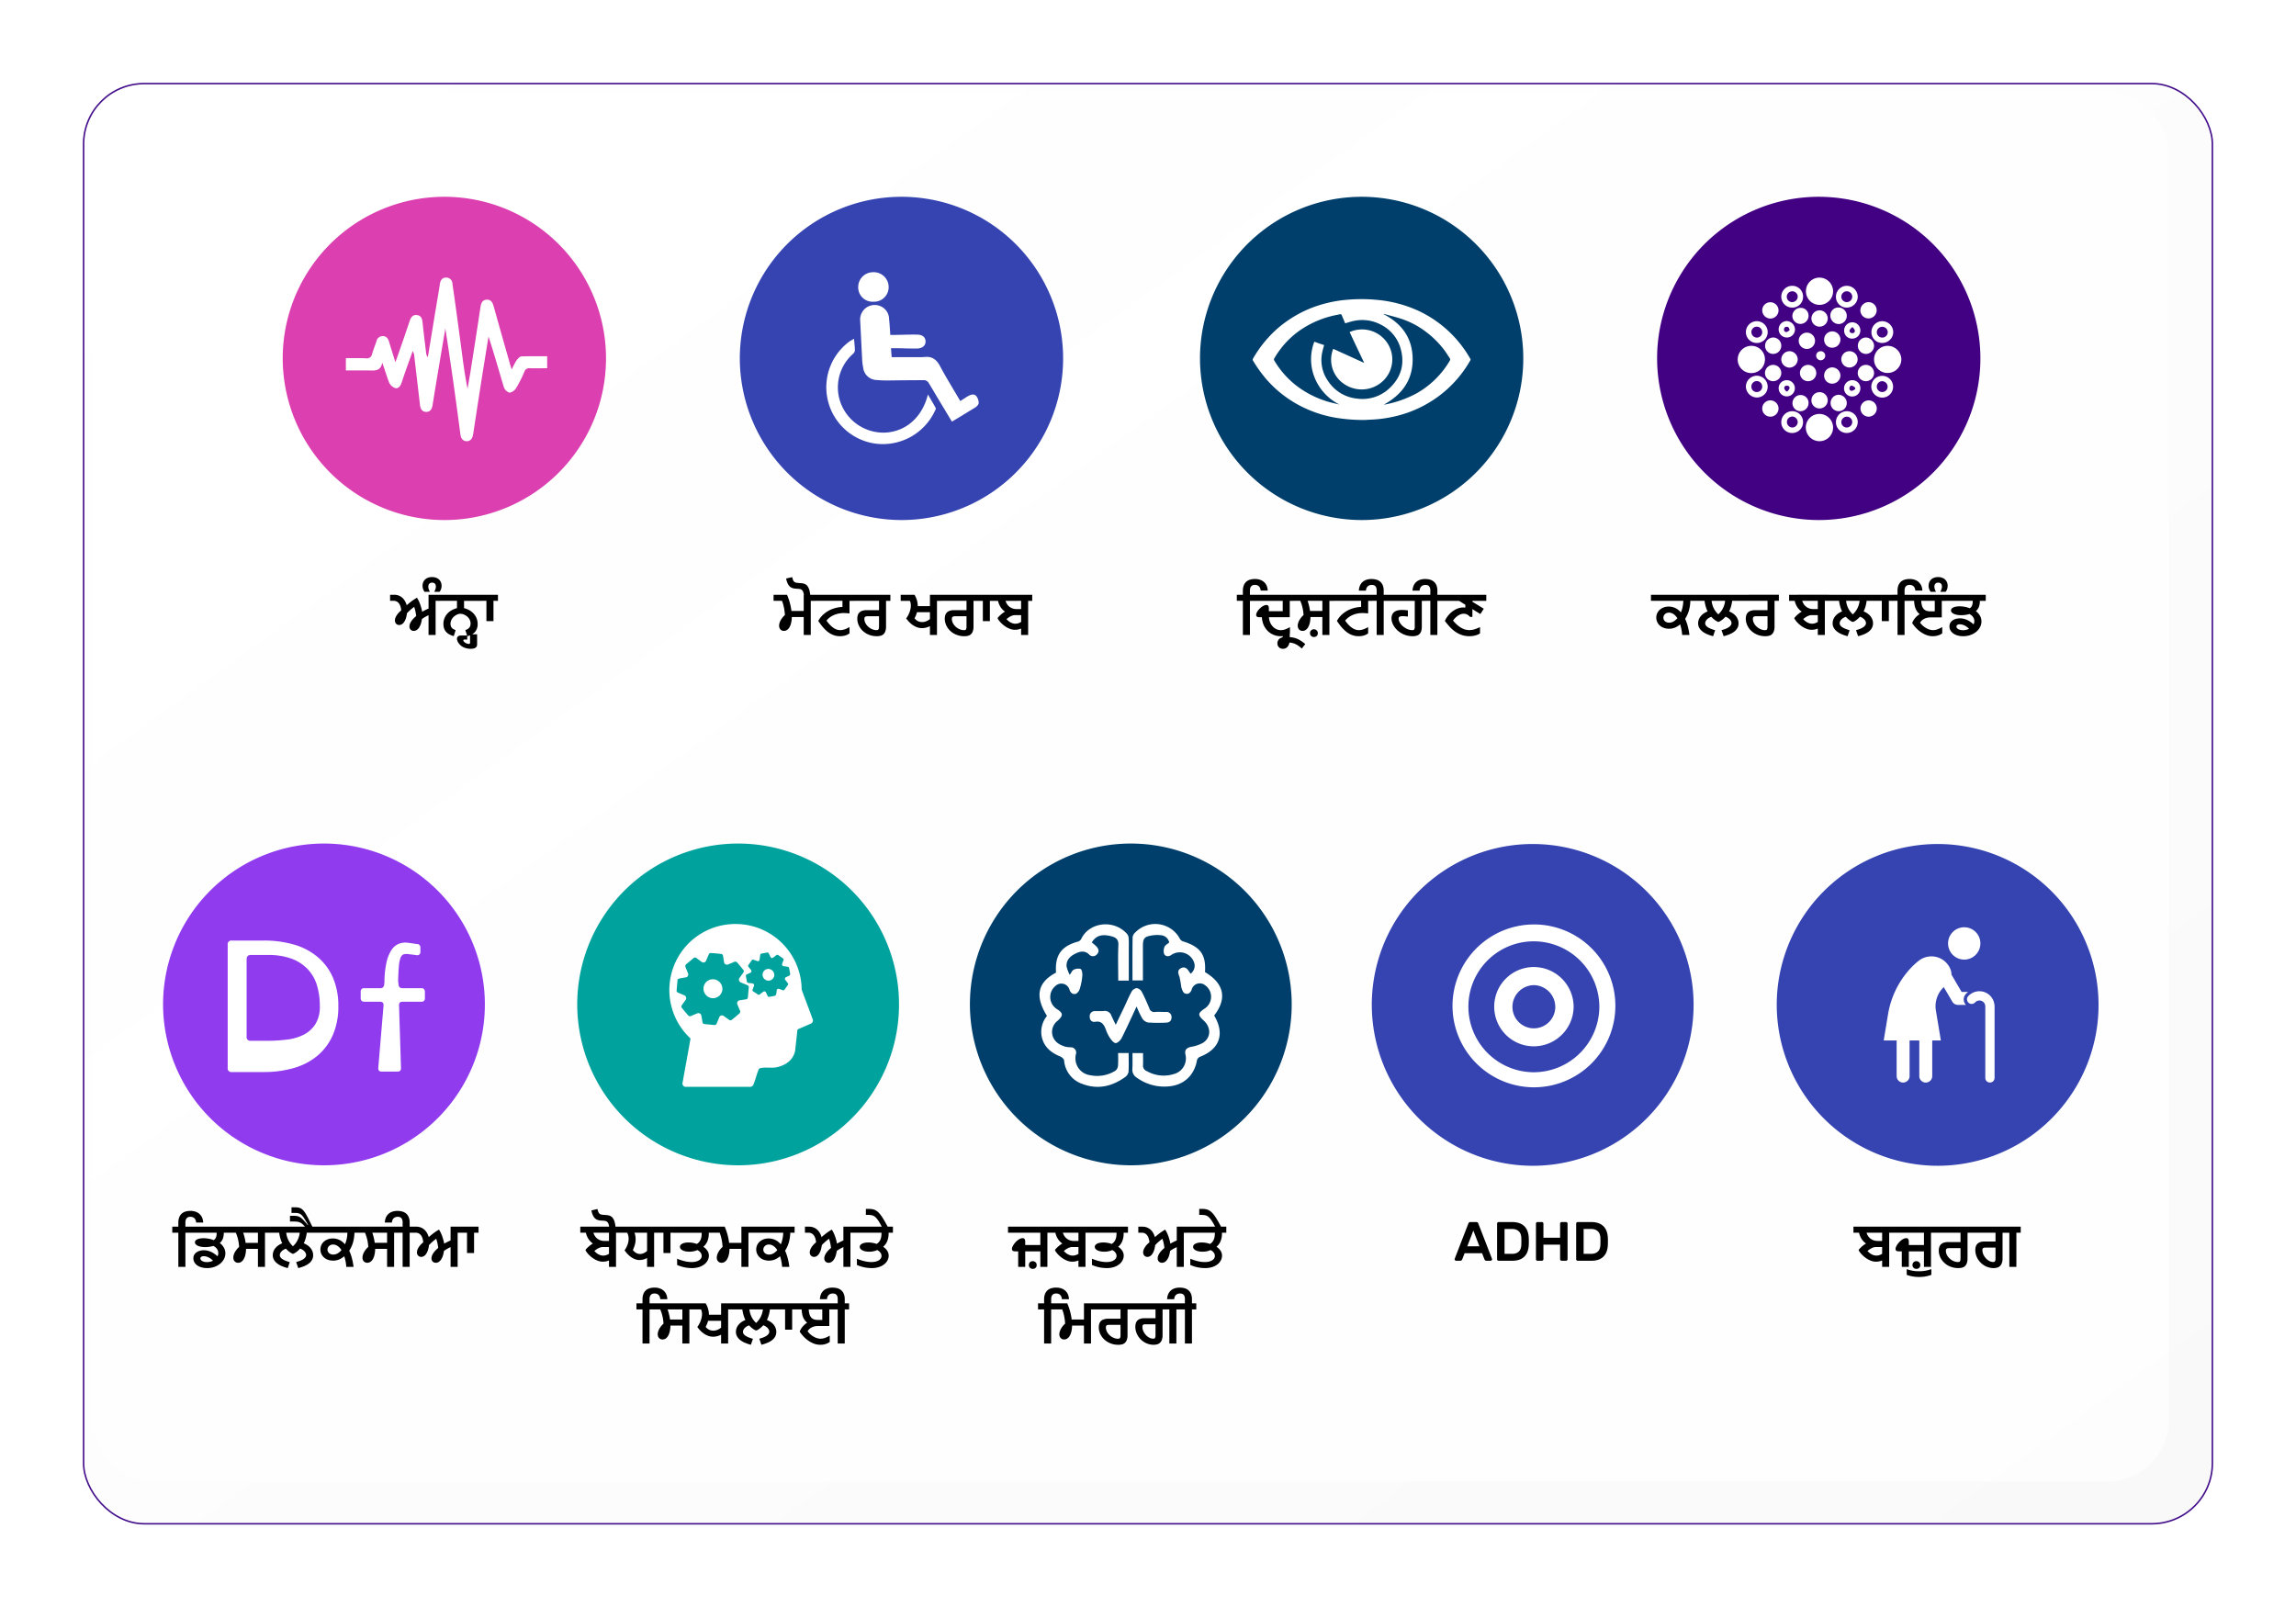 <svg xmlns="http://www.w3.org/2000/svg" xmlns:xlink="http://www.w3.org/1999/xlink" width="748.414" height="524" viewBox="0 0 748.414 524">
  <defs>
    <linearGradient id="linear-gradient" y1="0.076" x2="1" y2="1" gradientUnits="objectBoundingBox">
      <stop offset="0" stop-color="#fff" stop-opacity="0.122"/>
      <stop offset="1" stop-color="#d4d4d4" stop-opacity="0.149"/>
    </linearGradient>
    <filter id="Rectangle_19537" x="0" y="0" width="748.414" height="524" filterUnits="userSpaceOnUse">
      <feOffset dx="6" dy="6" input="SourceAlpha"/>
      <feGaussianBlur stdDeviation="9" result="blur"/>
      <feFlood flood-opacity="0.349"/>
      <feComposite operator="in" in2="blur"/>
      <feComposite in="SourceGraphic"/>
    </filter>
  </defs>
  <g id="Group_23458" data-name="Group 23458" transform="translate(-851.844 -409)">
    <g id="Group_23479" data-name="Group 23479">
      <g transform="matrix(1, 0, 0, 1, 851.84, 409)" filter="url(#Rectangle_19537)">
        <g id="Rectangle_19537-2" data-name="Rectangle 19537" transform="translate(21 21)" stroke="#440f8b" stroke-width="0.5" fill="url(#linear-gradient)">
          <rect width="694.415" height="470" rx="20" stroke="none"/>
          <rect x="0.25" y="0.25" width="693.915" height="469.5" rx="19.75" fill="none"/>
        </g>
      </g>
      <rect id="Rectangle_19538" data-name="Rectangle 19538" width="677" height="453" rx="20" transform="translate(881.793 439)" fill="#fff" opacity="0.7"/>
      <path id="Path_24323" data-name="Path 24323" d="M52.947,105.454A52.447,52.447,0,1,0,.5,53.019,52.533,52.533,0,0,0,52.947,105.454Z" transform="translate(904.5 683.44)" fill="#913bef" fill-rule="evenodd"/>
      <g id="Group_22217" data-name="Group 22217" transform="translate(926.063 715.621)">
        <path id="Path_13524" data-name="Path 13524" d="M-396.4,238.372A1.2,1.2,0,0,1-395.028,237h10.534a34.918,34.918,0,0,1,9.554,1.274,20.948,20.948,0,0,1,7.643,3.92,18.214,18.214,0,0,1,5.1,6.663,22.916,22.916,0,0,1,1.862,9.554,22.915,22.915,0,0,1-1.862,9.554,18.389,18.389,0,0,1-5.1,6.712,21.17,21.17,0,0,1-7.692,3.92,34.821,34.821,0,0,1-9.505,1.274h-10.534A1.2,1.2,0,0,1-396.4,278.5Zm7.545,3.332c-.931,0-1.372.49-1.372,1.47v25.134a1.2,1.2,0,0,0,1.372,1.372h5.585a51.732,51.732,0,0,0,6.222-.392,16.487,16.487,0,0,0,5.389-1.568,9.9,9.9,0,0,0,3.822-3.43,10.686,10.686,0,0,0,1.47-5.977,22.957,22.957,0,0,0-.98-6.859,13.072,13.072,0,0,0-3.087-5.242,13.963,13.963,0,0,0-5.243-3.332,21.889,21.889,0,0,0-7.594-1.176Z" transform="translate(396.4 -237)" fill="#fff"/>
        <path id="Path_13525" data-name="Path 13525" d="M-289.576,238.823a1.1,1.1,0,0,1,1.127,1.225v1.274a1.006,1.006,0,0,1-1.274,1.127l-2.744-.343a3.546,3.546,0,0,0-1.47.1,1.771,1.771,0,0,0-.98,1.127,9.939,9.939,0,0,0-.539,2.695c-.1,1.176-.2,2.793-.245,4.85l.147,1.225a1.144,1.144,0,0,0,1.274,1.127h6.124c.784,0,1.176.392,1.176,1.225v2.009a1.039,1.039,0,0,1-1.176,1.176h-6.075c-.833,0-1.225.392-1.176,1.225l.637,20.333c.049.833-.343,1.225-1.176,1.225h-5.1c-.784,0-1.176-.392-1.127-1.225l1.715-20.333c.049-.833-.343-1.225-1.176-1.225h-5.047c-.833,0-1.225-.392-1.225-1.176v-2.009a1.07,1.07,0,0,1,1.225-1.225h5.145a1.148,1.148,0,0,0,1.274-1.127l.1-.735a29.789,29.789,0,0,1,.686-6.614,11.691,11.691,0,0,1,1.666-4.067,5.283,5.283,0,0,1,2.4-1.96,6.081,6.081,0,0,1,2.989-.294Z" transform="translate(351.26 -237.696)" fill="#fff"/>
      </g>
      <g id="Group_23364" data-name="Group 23364" transform="translate(0 -0.153)">
        <path id="Path_24327" data-name="Path 24327" d="M52.947,105.454A52.447,52.447,0,1,0,.5,53.019,52.533,52.533,0,0,0,52.947,105.454Z" transform="translate(1167.5 683.593)" fill="#003f6b" fill-rule="evenodd"/>
        <g id="seizure-epilaptic" transform="translate(1190.688 710.376)">
          <g id="Group_18885" data-name="Group 18885" transform="translate(0 0)">
            <path id="Path_13542" data-name="Path 13542" d="M-371.735,263.512h3.439c0,2.1.089,4.154-.045,6.164a2.654,2.654,0,0,1-1.027,1.608c-4.243,3.082-8.933,4.2-13.936,2.323a8.834,8.834,0,0,1-6.03-7.683c-.045-.447-.67-1.027-1.161-1.251-3.216-1.3-5.628-3.305-6.209-6.923a8.159,8.159,0,0,1,1.787-6.343c-4.02-6.432-3.082-10.943,2.948-14.115-.4-5.717,1.742-8.665,7.236-10.139a1.864,1.864,0,0,0,1.072-1.027c2.635-5.271,10.5-6.3,14.83-1.474a2.515,2.515,0,0,1,.536,1.34c.089,1.251.045,2.546.045,3.8v10.095h-3.439c0-3.886-.134-7.727.045-11.524.089-1.876-.759-2.546-2.367-2.948-3.037-.759-4.869-.223-6.3,2.01.447.4.983.8,1.429,1.251.8.8,1.117,1.742.268,2.635a1.71,1.71,0,0,1-2.635,0c-1.519-1.385-3.127-.893-4.645-.089-1.563.8-2.814,2.1-2.635,4.065a11.175,11.175,0,0,0,1.027,2.725c.581-.8.8-1.429,1.206-1.608a3.118,3.118,0,0,1,2.323-.313c.447.223.625,1.385.581,2.1a18.5,18.5,0,0,1-.759,4.109,2.979,2.979,0,0,1-1.206,1.831c-.938.4-1.787-.089-2.189-1.161a2.767,2.767,0,0,0-4.6-1.34,4.651,4.651,0,0,0,.4,7.5c2.144,1.34,2.189,2.144.313,3.841a4.555,4.555,0,0,0-1.7,4.735c.581,2.144,2.278,3.171,4.288,3.752a10.4,10.4,0,0,0,1.653.179,1.728,1.728,0,0,1,1.7,2.278,5.56,5.56,0,0,0,4.735,6.834,11.261,11.261,0,0,0,8.129-1.474,2.282,2.282,0,0,0,.849-1.563C-371.646,266.282-371.735,264.942-371.735,263.512Z" transform="translate(397.353 -221.433)" fill="#fff"/>
            <path id="Path_13543" data-name="Path 13543" d="M-302.937,251.133c3.529,5.941,1.831,10.943-4.6,13.445a1.842,1.842,0,0,0-.983,1.027c-.8,4.779-3.975,8-8.755,8.576a15.215,15.215,0,0,1-10.854-2.769,3,3,0,0,1-1.474-2.769c.089-1.7.045-3.439.045-5.271h3.439c0,1.251.045,2.546,0,3.841a1.9,1.9,0,0,0,1.251,2.055,11.088,11.088,0,0,0,8.665.983,5.283,5.283,0,0,0,3.886-6.477c-.268-1.385.313-2.055,1.742-2.412a12.2,12.2,0,0,0,4.02-1.34c2.635-1.742,2.635-5.047.223-7.236-2.01-1.831-1.965-2.412.313-3.931a4.59,4.59,0,0,0,0-7.683,2.738,2.738,0,0,0-4.243,1.474c-.357,1.161-1.3,1.742-2.278,1.251-.581-.268-.893-1.3-1.117-2.01a29.188,29.188,0,0,0-.581-3.35c-.4-1.072-.8-2.055.357-2.769,1.206-.715,2.1-.089,2.725.983.134.223.313.4.536.759a3.244,3.244,0,0,0,1.251-3.305,4.918,4.918,0,0,0-7.415-2.9c-.893.67-1.921.715-2.457-.223a3.374,3.374,0,0,1,.134-2.367c.223-.536.938-.893,1.519-1.385a2.985,2.985,0,0,0-2.591-2.367,10.864,10.864,0,0,0-2.948.045c-2.591.4-3.037.983-3.037,3.529V239.7h-3.395c0-4.779-.045-9.469.045-14.159a2.571,2.571,0,0,1,.893-1.519,9.087,9.087,0,0,1,14.517,2.1,1.93,1.93,0,0,0,.893.8c5.762,1.742,7.683,4.377,7.281,10.05C-299.676,240.726-298.649,245.55-302.937,251.133Z" transform="translate(359.867 -221.292)" fill="#fff"/>
            <path id="Path_13544" data-name="Path 13544" d="M-345.426,274.083c-1.742,3.707-3.216,7.013-4.869,10.273-.357.715-1.3,1.653-1.921,1.653-.67,0-1.429-.983-1.921-1.7a11.427,11.427,0,0,1-1.3-2.68c-.625-1.608-1.385-2.948-3.529-2.546-1.027.179-1.787-.581-1.742-1.742a1.631,1.631,0,0,1,1.787-1.742c.938-.045,1.876.045,2.814-.045a2.218,2.218,0,0,1,2.457,1.519c.4.893.849,1.787,1.429,2.993.893-1.921,1.7-3.573,2.5-5.226.893-1.831,1.653-3.752,2.635-5.539a2.293,2.293,0,0,1,1.7-1.206,2.42,2.42,0,0,1,1.7,1.3c.893,1.7,1.653,3.484,2.412,5.271a1.617,1.617,0,0,0,1.876,1.206c1.161-.089,2.323,0,3.484,0a1.637,1.637,0,0,1,1.876,1.653c.045,1.251-.715,1.831-1.876,1.831a50.388,50.388,0,0,1-5.807-.045,3.049,3.049,0,0,1-1.921-1.429A30.7,30.7,0,0,1-345.426,274.083Z" transform="translate(377.074 -247.19)" fill="#fff"/>
          </g>
        </g>
      </g>
      <g id="Group_23363" data-name="Group 23363" transform="translate(4 -0.153)">
        <path id="Path_24325" data-name="Path 24325" d="M52.947,105.454A52.447,52.447,0,1,0,.5,53.019,52.533,52.533,0,0,0,52.947,105.454Z" transform="translate(1035.5 683.593)" fill="#00a29d" fill-rule="evenodd"/>
        <g id="cognitive-learning" transform="translate(1066.025 710.376)">
          <g id="Group_18876" data-name="Group 18876" transform="translate(0 0)">
            <path id="Path_13485" data-name="Path 13485" d="M49.027,55.9a3.085,3.085,0,0,1-3.346,2.724,3.139,3.139,0,0,1-2.8-3.424,3.085,3.085,0,0,1,3.346-2.724A3.162,3.162,0,0,1,49.027,55.9Z" transform="translate(-31.74 -34.444)" fill="#fff"/>
            <path id="Path_13486" data-name="Path 13486" d="M60.931,37.02c-1.128-3.074-2.3-6.147-3.424-9.182a1.818,1.818,0,0,1-.117-.661,20.785,20.785,0,0,0-1.245-6.692A21.506,21.506,0,0,0,37.859,6.245,21.754,21.754,0,0,0,28.4,7.451,21.481,21.481,0,0,0,14.4,25.348a20.976,20.976,0,0,0,.506,7.47,21.328,21.328,0,0,0,6.07,10.466.486.486,0,0,1,.156.506c-.117.506-.195.973-.272,1.478C20.117,49.432,19.339,53.6,18.6,57.8a1.1,1.1,0,0,0,1.206,1.44H40.427a1.232,1.232,0,0,0,1.284-.817c.545-1.245,1.128-3.657,1.712-4.9a.585.585,0,0,1,.389-.35c1.906-.506,3.813.117,5.719-.389a9.028,9.028,0,0,0,2.957-1.245,6.361,6.361,0,0,0,2.724-3.774c.117-.623.156-1.245.233-1.906.195-1.673.389-3.346.545-5.019a.516.516,0,0,1,.311-.428c1.362-.584,2.685-1.167,4.046-1.751A1.155,1.155,0,0,0,60.931,37.02ZM40.155,26.9c-.078,1.051-.195,2.062-.272,3.074a.706.706,0,0,1-.7.739c-.739.117-1.478.233-2.179.35a1,1,0,0,0-.623,1.128c.272.7.584,1.44.895,2.14a.826.826,0,0,1-.195,1.012c-.778.661-1.556,1.323-2.373,1.984-.389.311-.623.272-1.051,0-.584-.428-1.206-.856-1.79-1.284a.977.977,0,0,0-1.245.35c-.311.7-.584,1.44-.895,2.14a.729.729,0,0,1-.817.545c-.506-.039-1.012-.078-1.556-.156h0c-.545-.039-1.051-.078-1.6-.156-.428-.039-.623-.233-.7-.7-.117-.739-.233-1.479-.389-2.218a1,1,0,0,0-1.128-.623c-.739.272-1.44.584-2.14.895a.826.826,0,0,1-1.012-.195c-.661-.778-1.323-1.556-1.984-2.373a.728.728,0,0,1,0-1.012c.428-.623.856-1.206,1.284-1.79a1.042,1.042,0,0,0-.389-1.284c-.7-.311-1.4-.584-2.1-.895-.467-.195-.584-.35-.545-.856.078-1.051.195-2.1.272-3.113.039-.467.195-.584.7-.7.739-.117,1.44-.272,2.179-.389a1,1,0,0,0,.623-1.128c-.272-.7-.584-1.4-.856-2.1a.826.826,0,0,1,.195-1.012c.778-.661,1.6-1.323,2.373-1.984a.728.728,0,0,1,1.012,0L24.9,18.578a.939.939,0,0,0,1.284-.35c.311-.7.584-1.362.895-2.062.195-.467.389-.584.856-.545,1.051.078,2.1.156,3.113.272.467.039.661.233.739.739.117.739.233,1.44.35,2.14a1,1,0,0,0,1.128.623c.7-.272,1.44-.584,2.14-.895a.824.824,0,0,1,.973.195c.661.778,1.323,1.556,1.945,2.334a.74.74,0,0,1,0,1.051c-.428.584-.856,1.206-1.284,1.79a1.036,1.036,0,0,0,.35,1.245c.7.311,1.4.584,2.1.895C40.077,26.2,40.194,26.4,40.155,26.9Zm13.229-3.93c-.311.195-.7.311-1.051.506a.565.565,0,0,0-.233.934c.233.311.506.661.739.973a.449.449,0,0,1,.039.661c-.35.506-.7.973-1.051,1.478a.5.5,0,0,1-.661.195c-.389-.156-.778-.272-1.128-.428a.6.6,0,0,0-.778.506,7.756,7.756,0,0,1-.195,1.323.707.707,0,0,1-.389.428c-.623.156-1.206.233-1.868.35a.434.434,0,0,1-.506-.311c-.195-.389-.35-.739-.545-1.128a.56.56,0,0,0-.895-.195c-.35.272-.739.545-1.089.817a.534.534,0,0,1-.7.039c-.467-.35-.934-.661-1.44-.973a.48.48,0,0,1-.195-.7c.156-.389.272-.778.428-1.128a.588.588,0,0,0-.428-.778c-.428-.078-.895-.117-1.323-.156a.622.622,0,0,1-.584-.506c-.078-.584-.195-1.128-.311-1.712a.467.467,0,0,1,.311-.584c.35-.156.7-.35,1.089-.506a.58.58,0,0,0,.233-.973c-.233-.311-.467-.623-.739-.934a.5.5,0,0,1-.039-.7c.35-.506.7-.973,1.051-1.478a1.4,1.4,0,0,1,.389-.272c.506.195.973.35,1.4.506a.565.565,0,0,0,.778-.506c.078-.467.117-.973.195-1.44.039-.272.156-.428.389-.467.584-.117,1.206-.233,1.829-.35a.532.532,0,0,1,.623.35c.156.35.311.661.467,1.012.233.467.584.545.973.233.311-.233.661-.506.973-.739a.476.476,0,0,1,.623-.039l1.517,1.051a.5.5,0,0,1,.195.623c-.156.389-.311.778-.428,1.167a.574.574,0,0,0,.467.778c.428.078.895.117,1.323.195a.5.5,0,0,1,.467.389c.117.661.272,1.362.35,2.023A.508.508,0,0,1,53.383,22.975ZM46.73,20.8a1.89,1.89,0,0,0-2.062,1.751,1.94,1.94,0,0,0,1.751,2.062A1.914,1.914,0,0,0,48.481,22.9,2.011,2.011,0,0,0,46.73,20.8Z" transform="translate(-14.269 -6.145)" fill="#fff"/>
          </g>
        </g>
      </g>
      <path id="Path_24329" data-name="Path 24329" d="M52.947,105.454A52.447,52.447,0,1,0,.5,53.019,52.533,52.533,0,0,0,52.947,105.454Z" transform="translate(1430.5 683.593)" fill="#3544b1" fill-rule="evenodd"/>
      <g id="Group_23086" data-name="Group 23086">
        <path id="XMLID_821_" d="M42.537,25.056a4.923,4.923,0,0,0-8.559-2.627,1.512,1.512,0,0,0,2.256,2.012,1.915,1.915,0,0,1,3.344,1.276V49.032a1.511,1.511,0,0,0,3.023,0V25.488A1.483,1.483,0,0,0,42.537,25.056Z" transform="translate(1459.403 711.368)" fill="#fff"/>
        <path id="XMLID_820_" d="M34.6,22.319a5.493,5.493,0,0,1,.77-.717h-2.1l-3.324-5.667a4.226,4.226,0,0,0-.234-1.495l-.01-.03A6.671,6.671,0,0,0,19.339,11.4a24.045,24.045,0,0,0-2.94,2.729,29.031,29.031,0,0,0-7.159,15l-1.374,8.3h4.219v11.6a2.109,2.109,0,0,0,4.219,0v-11.6h3.164v11.6a2.109,2.109,0,0,0,4.219,0v-11.6H26.5l-1.62-9.783a8.578,8.578,0,0,1,2.567-7.624l2.79,4.761A2.125,2.125,0,0,0,32.06,25.82h2.616a2.571,2.571,0,0,1-.074-3.5Z" transform="translate(1457.996 710.778)" fill="#fff"/>
        <circle id="XMLID_819_" cx="5.273" cy="5.273" r="5.273" transform="translate(1486.837 711.286)" fill="#fff"/>
      </g>
      <path id="Path_24329-2" data-name="Path 24329" d="M52.947,105.454A52.447,52.447,0,1,0,.5,53.019,52.533,52.533,0,0,0,52.947,105.454Z" transform="translate(1298.5 683.593)" fill="#3544b1" fill-rule="evenodd"/>
      <g id="adhd" transform="translate(1325.305 710.376)">
        <g id="Group_18867" data-name="Group 18867" transform="translate(0 0)">
          <path id="Path_13476" data-name="Path 13476" d="M-344.109,240.625a26.557,26.557,0,0,1-26.446,26.566A26.6,26.6,0,0,1-397.2,240.625,26.584,26.584,0,0,1-370.834,214.1,26.506,26.506,0,0,1-344.109,240.625Zm-47.906.279a21.381,21.381,0,0,0,21.26,21.38,21.439,21.439,0,0,0,21.42-20.981,21.393,21.393,0,0,0-21.221-21.7A21.28,21.28,0,0,0-392.015,240.9Z" transform="translate(397.2 -214.1)" fill="#fff"/>
          <path id="Path_13477" data-name="Path 13477" d="M-363.1,261.784A12.9,12.9,0,0,1-350.216,248.9a13,13,0,0,1,13,12.964,13,13,0,0,1-12.964,12.884A12.9,12.9,0,0,1-363.1,261.784Zm5.943.08a6.98,6.98,0,0,0,7.02,7.02,6.989,6.989,0,0,0,6.941-6.9,7.125,7.125,0,0,0-6.941-7.18A7.091,7.091,0,0,0-357.157,261.864Z" transform="translate(376.702 -235.019)" fill="#fff"/>
        </g>
      </g>
      <path id="Path_24322" data-name="Path 24322" d="M53.191,105.943A52.691,52.691,0,1,0,.5,53.264,52.778,52.778,0,0,0,53.191,105.943Z" transform="translate(943.5 472.593)" fill="#db3fb0" fill-rule="evenodd"/>
      <g id="blind" transform="translate(964.584 499.498)">
        <g id="Group_18868" data-name="Group 18868" transform="translate(0 0)">
          <path id="Path_13478" data-name="Path 13478" d="M76.117,48.038v3.905c-1.9,0-3.751.051-5.652,0a1.609,1.609,0,0,0-1.747,1.079,40.8,40.8,0,0,1-2.723,5.4,3.177,3.177,0,0,1-2.158,1.49,2.88,2.88,0,0,1-1.85-1.85C60.342,52.611,58.8,47.113,57,41.615c-.565,3.391-1.079,6.783-1.644,10.123-1.13,7.194-2.261,14.387-3.34,21.581-.206,1.285-.668,2.415-2.158,2.415-1.439-.051-1.9-1.13-2.055-2.466-1.49-11.407-3.083-22.814-4.881-34.273-.411,2.518-.874,5.087-1.285,7.6-.976,5.806-1.953,11.561-2.877,17.368-.206,1.285-.771,2.261-2.107,2.21-1.387-.051-1.85-1.028-2-2.312L32.8,47.987a3.586,3.586,0,0,0-.514-1.644c-.565,1.593-1.13,3.186-1.7,4.727-.668,1.9-1.336,3.8-1.953,5.7-.36,1.028-1.028,1.9-2.055,1.644a3.44,3.44,0,0,1-1.953-1.747c-.822-2.055-1.387-4.162-2.261-6.526-.565,2.877-2.569,2.569-4.47,2.518H10.5V48.655c2.21,0,4.419-.051,6.577.051a1.665,1.665,0,0,0,1.953-1.387c.411-1.387.976-2.775,1.439-4.162a2.1,2.1,0,0,1,2.107-1.7c1.182.051,1.7.822,2,1.85.617,2.055,1.285,4.111,2.055,6.68.514-1.336.822-2.261,1.13-3.134,1.233-3.494,2.415-6.988,3.6-10.482.411-1.13,1.028-1.953,2.364-1.747,1.233.154,1.644,1.079,1.747,2.209.36,3.34.771,6.68,1.182,10.02a2.451,2.451,0,0,0,.565,1.49c.925-5.5,1.8-11,2.723-16.494.411-2.518.874-5.036,1.233-7.553.206-1.182.874-1.953,2.055-1.9a1.961,1.961,0,0,1,2,1.953c1.028,7.091,2,14.233,2.929,21.324.565,4.316,1.13,8.632,2,12.949.308-1.644.565-3.289.874-4.984,1.13-7.194,2.261-14.387,3.34-21.581.206-1.233.514-2.312,1.953-2.466,1.49-.1,2,.925,2.364,2.209,1.7,6.115,3.443,12.229,5.19,18.344.154.617.36,1.233.668,2.209A29.755,29.755,0,0,1,66.1,49.425c.411-.565,1.079-1.336,1.644-1.336C70.516,47.987,73.291,48.038,76.117,48.038Z" transform="translate(-10.5 -22.395)" fill="#fff"/>
        </g>
      </g>
      <path id="Path_24324" data-name="Path 24324" d="M53.191,105.943A52.691,52.691,0,1,0,.5,53.264,52.778,52.778,0,0,0,53.191,105.943Z" transform="translate(1092.5 472.593)" fill="#3544b1" fill-rule="evenodd"/>
      <g id="motor-impaired" transform="translate(1121.191 497.742)">
        <g id="Group_18883" data-name="Group 18883" transform="translate(0 0)">
          <path id="Path_13528" data-name="Path 13528" d="M73.416,73.515c-1.3-2.147-2.55-4.249-3.8-6.307-1.3-2.147-2.55-4.339-3.891-6.486a1.811,1.811,0,0,0-1.252-.716c-3.891,0-7.783.045-11.629.089a36.848,36.848,0,0,1-3.847-.134,4.558,4.558,0,0,1-4.518-4.115,20.258,20.258,0,0,1-.358-3.31c-.224-4.07-.4-8.185-.626-12.256a4.748,4.748,0,0,1,7.112-4.16,4.574,4.574,0,0,1,2.326,3.891c.179,1.655.268,3.31.4,5.233H55.3c2.281-.045,4.518-.134,6.8-.089,1.744,0,2.728.895,2.728,2.236S63.8,49.63,62.1,49.675c-2.058.045-4.115-.045-6.128-.089H53.556c.089,1.029.134,1.923.224,2.907h9.393a12.57,12.57,0,0,0,1.3-.045c2.371-.268,3.891.76,5.01,2.863,2.058,3.847,4.383,7.6,6.665,11.5.984-.626,1.879-1.252,2.773-1.744.85-.447,1.834-.626,2.46.134a3.651,3.651,0,0,1,.76,2.236c0,.492-.581,1.118-1.073,1.431C78.515,70.429,76.055,71.95,73.416,73.515Z" transform="translate(-32.473 -24.806)" fill="#fff"/>
          <path id="Path_13529" data-name="Path 13529" d="M27.916,60.1c.089,1.431.268,2.639.268,3.847a2,2,0,0,1-.76,1.208,14.578,14.578,0,0,0-3.623,16.5,14.887,14.887,0,0,0,14.358,9.035C44.823,90.336,50.19,85.64,51.98,78.26c.939,1.61,1.789,3,2.55,4.428.134.224-.134.626-.268.939a18.734,18.734,0,0,1-19.5,10.645,18.546,18.546,0,0,1-8.364-33.278C26.842,60.681,27.334,60.458,27.916,60.1Z" transform="translate(-18.865 -38.407)" fill="#fff"/>
          <path id="Path_13530" data-name="Path 13530" d="M47.02,11.6a4.853,4.853,0,0,1,5.01,4.831,4.74,4.74,0,0,1-4.92,4.786,4.7,4.7,0,0,1-5.01-4.831A4.85,4.85,0,0,1,47.02,11.6Z" transform="translate(-31.707 -11.6)" fill="#fff"/>
        </g>
      </g>
      <path id="Path_24326" data-name="Path 24326" d="M53.191,105.943A52.691,52.691,0,1,0,.5,53.264,52.778,52.778,0,0,0,53.191,105.943Z" transform="translate(1242.5 472.593)" fill="#003f6b" fill-rule="evenodd"/>
      <g id="visually-impaired" transform="translate(1260.191 506.523)">
        <g id="Group_18894" data-name="Group 18894" transform="translate(0 0)">
          <path id="Path_13550" data-name="Path 13550" d="M-360.029,283.726a55.532,55.532,0,0,1-8.487-.595,39.388,39.388,0,0,1-13.028-4.325,37.625,37.625,0,0,1-10.6-8.541,44.054,44.054,0,0,1-4.163-5.838.649.649,0,0,1,0-.757,38.712,38.712,0,0,1,8.109-9.893,38.54,38.54,0,0,1,10.974-6.6,41.592,41.592,0,0,1,11.677-2.649,53.186,53.186,0,0,1,9.731.054,41.393,41.393,0,0,1,13.191,3.46,37.693,37.693,0,0,1,9.46,6.217,37.843,37.843,0,0,1,7.622,9.46.493.493,0,0,1,0,.649A37.739,37.739,0,0,1-335.7,275.888a38.762,38.762,0,0,1-10.217,5.46,42.105,42.105,0,0,1-10.974,2.216C-357.867,283.618-358.948,283.672-360.029,283.726Zm-13.137-24.435c-.216.919-.487,1.73-.649,2.595a11.854,11.854,0,0,0,2.054,9.3,12.741,12.741,0,0,0,9.3,5.568,12.831,12.831,0,0,0,10.65-3.406c4.055-3.838,5.082-8.487,3.352-13.677a12.529,12.529,0,0,0-6.325-7.082,12.875,12.875,0,0,0-8.487-1.189c-1.027.162-2,.541-3.027.811-.108-.27-.27-.595-.379-.919-.162-.324-.27-.649-.432-.973-.162-.378-.27-.919-.541-1.027-.324-.162-.811.108-1.243.162a31.6,31.6,0,0,0-12.271,5.136,28.555,28.555,0,0,0-8.217,9.028.649.649,0,0,0,0,.757,29.086,29.086,0,0,0,6.974,8,31.612,31.612,0,0,0,10.379,5.352c1.3.378,2.595.649,3.892.973a16.768,16.768,0,0,1-8.055-8.65,16,16,0,0,1-.162-11.839C-375.328,258.589-374.247,258.967-373.166,259.291ZM-353.65,278.7h.27a35.666,35.666,0,0,0,10.109-3.514,29.113,29.113,0,0,0,11.028-10.7.81.81,0,0,0,0-.973c-.486-.7-.919-1.406-1.405-2.108a29.906,29.906,0,0,0-7.082-6.974,27.252,27.252,0,0,0-7.406-3.73c-1.838-.595-3.676-1.027-5.568-1.568,0,.054,0,.108-.054.108,5.947,3.081,9.406,7.785,9.46,14.6C-344.244,270.7-347.758,275.455-353.65,278.7Z" transform="translate(396.425 -244.337)" fill="#fff"/>
          <path id="Path_13551" data-name="Path 13551" d="M-348.486,268.908c3.352,1.514,6.649,3.027,10.109,4.595-1.622-3.406-3.19-6.7-4.757-10.055a9.878,9.878,0,0,1,11.947,3.081,9.653,9.653,0,0,1-.757,12.542,10.1,10.1,0,0,1-12.65,1.514A9.518,9.518,0,0,1-348.486,268.908Z" transform="translate(374.719 -252.71)" fill="#fff"/>
        </g>
      </g>
      <path id="Path_24328" data-name="Path 24328" d="M53.191,105.943A52.691,52.691,0,1,0,.5,53.264,52.778,52.778,0,0,0,53.191,105.943Z" transform="translate(1391.5 472.593)" fill="#420083" fill-rule="evenodd"/>
      <g id="color-blind" transform="translate(1418.27 499.498)">
        <g id="Group_18878" data-name="Group 18878" transform="translate(0 0)">
          <g id="Group_18877" data-name="Group 18877">
            <path id="Path_13487" data-name="Path 13487" d="M-341.6,219.424A4.418,4.418,0,0,1-337.135,215a4.462,4.462,0,0,1,4.384,4.465,4.418,4.418,0,0,1-4.465,4.425A4.435,4.435,0,0,1-341.6,219.424Z" transform="translate(363.844 -214.999)" fill="#fff"/>
            <path id="Path_13488" data-name="Path 13488" d="M-332.81,328.965a4.435,4.435,0,0,1-4.425,4.424,4.478,4.478,0,0,1-4.465-4.465,4.409,4.409,0,0,1,4.425-4.424A4.452,4.452,0,0,1-332.81,328.965Z" transform="translate(363.904 -280.051)" fill="#fff"/>
            <path id="Path_13489" data-name="Path 13489" d="M-391.935,269.8a4.409,4.409,0,0,1,4.424,4.425,4.452,4.452,0,0,1-4.465,4.465,4.435,4.435,0,0,1-4.424-4.424A4.452,4.452,0,0,1-391.935,269.8Z" transform="translate(396.4 -247.555)" fill="#fff"/>
            <path id="Path_13490" data-name="Path 13490" d="M-282.476,278.649a4.393,4.393,0,0,1-4.424-4.465,4.426,4.426,0,0,1,4.424-4.384,4.478,4.478,0,0,1,4.465,4.465A4.462,4.462,0,0,1-282.476,278.649Z" transform="translate(331.349 -247.555)" fill="#fff"/>
            <path id="Path_13491" data-name="Path 13491" d="M-382.7,253.572a3.518,3.518,0,0,1-3.572,3.532,3.534,3.534,0,0,1-3.532-3.532A3.569,3.569,0,0,1-386.268,250,3.577,3.577,0,0,1-382.7,253.572Zm-1.786-.041a1.794,1.794,0,0,0-1.786-1.745,1.767,1.767,0,0,0-1.745,1.786,1.837,1.837,0,0,0,1.827,1.786A1.768,1.768,0,0,0-384.482,253.531Z" transform="translate(392.479 -235.792)" fill="#fff"/>
            <path id="Path_13492" data-name="Path 13492" d="M-357.828,228.7a3.552,3.552,0,0,1-3.572-3.572,3.552,3.552,0,0,1,3.613-3.532,3.5,3.5,0,0,1,3.491,3.532A3.493,3.493,0,0,1-357.828,228.7Zm-1.786-3.572a1.767,1.767,0,0,0,1.745,1.786,1.81,1.81,0,0,0,1.827-1.786,1.767,1.767,0,0,0-1.786-1.745A1.794,1.794,0,0,0-359.614,225.13Z" transform="translate(375.607 -218.919)" fill="#fff"/>
            <path id="Path_13493" data-name="Path 13493" d="M-314.01,228.7a3.493,3.493,0,0,1-3.491-3.613,3.552,3.552,0,0,1,3.531-3.491,3.6,3.6,0,0,1,3.572,3.572A3.578,3.578,0,0,1-314.01,228.7Zm.081-1.786a1.794,1.794,0,0,0,1.745-1.786,1.787,1.787,0,0,0-1.867-1.745,1.793,1.793,0,0,0-1.7,1.827A1.8,1.8,0,0,0-313.929,226.918Z" transform="translate(349.528 -218.92)" fill="#fff"/>
            <path id="Path_13494" data-name="Path 13494" d="M-317.5,325.872a3.552,3.552,0,0,1,3.572-3.572,3.543,3.543,0,0,1,3.532,3.572,3.6,3.6,0,0,1-3.613,3.532A3.5,3.5,0,0,1-317.5,325.872Zm3.532,1.745a1.822,1.822,0,0,0,1.786-1.745,1.76,1.76,0,0,0-1.827-1.786,1.821,1.821,0,0,0-1.745,1.786A1.793,1.793,0,0,0-313.968,327.618Z" transform="translate(349.527 -278.744)" fill="#fff"/>
            <path id="Path_13495" data-name="Path 13495" d="M-354.3,325.872a3.527,3.527,0,0,1-3.613,3.532,3.525,3.525,0,0,1-3.491-3.532,3.577,3.577,0,0,1,3.572-3.572A3.517,3.517,0,0,1-354.3,325.872Zm-1.745,0a1.824,1.824,0,0,0-1.7-1.827,1.784,1.784,0,0,0-1.826,1.786,1.822,1.822,0,0,0,1.745,1.786A1.793,1.793,0,0,0-356.043,325.872Z" transform="translate(375.608 -278.744)" fill="#fff"/>
            <path id="Path_13496" data-name="Path 13496" d="M-289.1,297.472a3.543,3.543,0,0,1,3.532-3.572A3.551,3.551,0,0,1-282,297.472,3.56,3.56,0,0,1-285.528,301,3.6,3.6,0,0,1-289.1,297.472Zm3.491,1.7a1.735,1.735,0,0,0,1.827-1.664,1.838,1.838,0,0,0-1.746-1.867,1.767,1.767,0,0,0-1.786,1.746A1.758,1.758,0,0,0-285.609,299.177Z" transform="translate(332.655 -261.872)" fill="#fff"/>
            <path id="Path_13497" data-name="Path 13497" d="M-285.47,257.1A3.492,3.492,0,0,1-289,253.53,3.543,3.543,0,0,1-285.429,250a3.615,3.615,0,0,1,3.532,3.532A3.577,3.577,0,0,1-285.47,257.1Zm.041-5.277a1.8,1.8,0,0,0-1.827,1.7,1.784,1.784,0,0,0,1.786,1.827,1.794,1.794,0,0,0,1.786-1.745A1.794,1.794,0,0,0-285.429,251.826Z" transform="translate(332.597 -235.791)" fill="#fff"/>
            <path id="Path_13498" data-name="Path 13498" d="M-382.7,297.372a3.517,3.517,0,0,1-3.572,3.531,3.631,3.631,0,0,1-3.532-3.613,3.588,3.588,0,0,1,3.572-3.491A3.6,3.6,0,0,1-382.7,297.372Zm-3.532,1.745a1.767,1.767,0,0,0,1.745-1.786,1.784,1.784,0,0,0-1.827-1.786,1.768,1.768,0,0,0-1.7,1.827A1.717,1.717,0,0,0-386.228,299.117Z" transform="translate(392.479 -261.813)" fill="#fff"/>
            <path id="Path_13499" data-name="Path 13499" d="M-319.363,239a2.72,2.72,0,0,1,2.72,2.72,2.668,2.668,0,0,1-2.638,2.679,2.774,2.774,0,0,1-2.72-2.72A2.593,2.593,0,0,1-319.363,239Z" transform="translate(352.202 -229.257)" fill="#fff"/>
            <path id="Path_13500" data-name="Path 13500" d="M-342.082,261.839a2.668,2.668,0,0,1-2.639,2.679,2.668,2.668,0,0,1-2.679-2.639,2.668,2.668,0,0,1,2.638-2.679A2.668,2.668,0,0,1-342.082,261.839Z" transform="translate(367.29 -241.258)" fill="#fff"/>
            <path id="Path_13501" data-name="Path 13501" d="M-327,289.739a2.668,2.668,0,0,1,2.679-2.639,2.722,2.722,0,0,1,2.639,2.679,2.7,2.7,0,0,1-2.679,2.638A2.617,2.617,0,0,1-327,289.739Z" transform="translate(355.172 -257.833)" fill="#fff"/>
            <path id="Path_13502" data-name="Path 13502" d="M-327,260.839a2.668,2.668,0,0,1,2.679-2.638,2.668,2.668,0,0,1,2.639,2.679,2.668,2.668,0,0,1-2.679,2.639A2.593,2.593,0,0,1-327,260.839Z" transform="translate(355.172 -240.664)" fill="#fff"/>
            <path id="Path_13503" data-name="Path 13503" d="M-356.042,276.82a2.73,2.73,0,0,1-2.72,2.638,2.73,2.73,0,0,1-2.638-2.72,2.73,2.73,0,0,1,2.72-2.638A2.73,2.73,0,0,1-356.042,276.82Z" transform="translate(375.607 -250.11)" fill="#fff"/>
            <path id="Path_13504" data-name="Path 13504" d="M-313.2,276.737a2.642,2.642,0,0,1,2.679-2.638,2.642,2.642,0,0,1,2.638,2.679,2.668,2.668,0,0,1-2.679,2.638A2.668,2.668,0,0,1-313.2,276.737Z" transform="translate(346.973 -250.108)" fill="#fff"/>
            <path id="Path_13505" data-name="Path 13505" d="M-341.084,287.778a2.642,2.642,0,0,1-2.679,2.638,2.642,2.642,0,0,1-2.638-2.679,2.642,2.642,0,0,1,2.679-2.639A2.668,2.668,0,0,1-341.084,287.778Z" transform="translate(366.697 -256.643)" fill="#fff"/>
            <path id="Path_13506" data-name="Path 13506" d="M-316.524,311.779a2.642,2.642,0,0,1-2.638,2.679,2.642,2.642,0,0,1-2.638-2.679,2.668,2.668,0,0,1,2.638-2.679A2.722,2.722,0,0,1-316.524,311.779Z" transform="translate(352.083 -270.902)" fill="#fff"/>
            <path id="Path_13507" data-name="Path 13507" d="M-376.7,237.438a2.633,2.633,0,0,1,2.638-2.638,2.668,2.668,0,0,1,2.679,2.638,2.676,2.676,0,0,1-2.679,2.679A2.7,2.7,0,0,1-376.7,237.438Z" transform="translate(384.697 -226.762)" fill="#fff"/>
            <path id="Path_13508" data-name="Path 13508" d="M-295.261,234.7a2.642,2.642,0,0,1,2.679,2.638,2.668,2.668,0,0,1-2.638,2.679,2.642,2.642,0,0,1-2.679-2.638A2.722,2.722,0,0,1-295.261,234.7Z" transform="translate(337.883 -226.703)" fill="#fff"/>
            <path id="Path_13509" data-name="Path 13509" d="M-334.521,246.618a2.668,2.668,0,0,1-2.679-2.639,2.668,2.668,0,0,1,2.639-2.679,2.668,2.668,0,0,1,2.679,2.639A2.668,2.668,0,0,1-334.521,246.618Z" transform="translate(361.231 -230.624)" fill="#fff"/>
            <path id="Path_13510" data-name="Path 13510" d="M-294.682,287.778a2.668,2.668,0,0,1-2.679,2.638A2.668,2.668,0,0,1-300,287.737a2.642,2.642,0,0,1,2.679-2.639A2.668,2.668,0,0,1-294.682,287.778Z" transform="translate(339.131 -256.643)" fill="#fff"/>
            <path id="Path_13511" data-name="Path 13511" d="M-374.021,318.918a2.668,2.668,0,0,1-2.679-2.639,2.668,2.668,0,0,1,2.638-2.679,2.668,2.668,0,0,1,2.679,2.639A2.668,2.668,0,0,1-374.021,318.918Z" transform="translate(384.697 -273.576)" fill="#fff"/>
            <path id="Path_13512" data-name="Path 13512" d="M-334.563,312.318a2.642,2.642,0,0,1-2.639-2.679A2.668,2.668,0,0,1-334.522,307a2.642,2.642,0,0,1,2.638,2.679A2.668,2.668,0,0,1-334.563,312.318Z" transform="translate(361.232 -269.655)" fill="#fff"/>
            <path id="Path_13513" data-name="Path 13513" d="M-292.484,316.2a2.7,2.7,0,0,1-2.6,2.72,2.7,2.7,0,0,1-2.72-2.6,2.676,2.676,0,0,1,2.638-2.72A2.659,2.659,0,0,1-292.484,316.2Z" transform="translate(337.825 -273.574)" fill="#fff"/>
            <path id="Path_13514" data-name="Path 13514" d="M-369.125,265.82a2.668,2.668,0,0,1-2.679,2.639,2.643,2.643,0,0,1-2.6-2.72,2.7,2.7,0,0,1,2.679-2.638A2.668,2.668,0,0,1-369.125,265.82Z" transform="translate(383.332 -243.575)" fill="#fff"/>
            <path id="Path_13515" data-name="Path 13515" d="M-294.623,265.779a2.668,2.668,0,0,1-2.638,2.679,2.642,2.642,0,0,1-2.638-2.679,2.668,2.668,0,0,1,2.638-2.679A2.751,2.751,0,0,1-294.623,265.779Z" transform="translate(339.071 -243.575)" fill="#fff"/>
            <path id="Path_13516" data-name="Path 13516" d="M-369.182,287.779a2.668,2.668,0,0,1-2.679,2.638,2.668,2.668,0,0,1-2.638-2.679,2.668,2.668,0,0,1,2.679-2.639A2.642,2.642,0,0,1-369.182,287.779Z" transform="translate(383.39 -256.644)" fill="#fff"/>
            <path id="Path_13517" data-name="Path 13517" d="M-349.821,239.3a2.531,2.531,0,0,1,2.6,2.557,2.668,2.668,0,0,1-2.638,2.679,2.624,2.624,0,0,1-2.638-2.6A2.7,2.7,0,0,1-349.821,239.3Z" transform="translate(370.32 -229.436)" fill="#fff"/>
            <path id="Path_13518" data-name="Path 13518" d="M-347.164,311.9a2.668,2.668,0,0,1-2.638,2.679,2.59,2.59,0,0,1-2.6-2.6,2.668,2.668,0,0,1,2.639-2.679A2.565,2.565,0,0,1-347.164,311.9Z" transform="translate(370.261 -271.021)" fill="#fff"/>
            <path id="Path_13519" data-name="Path 13519" d="M-305.625,253.579a2.642,2.642,0,0,1-2.679,2.638,2.56,2.56,0,0,1-2.6-2.679,2.668,2.668,0,0,1,2.679-2.638A2.634,2.634,0,0,1-305.625,253.579Zm-2.436-1.015h-.365c-.243.325-.609.609-.69.934-.122.528.244.893.812.934a.767.767,0,0,0,.893-.852A3.556,3.556,0,0,0-308.06,252.564Z" transform="translate(345.608 -236.327)" fill="#fff"/>
            <path id="Path_13520" data-name="Path 13520" d="M-358.182,252.579a2.617,2.617,0,0,1-2.639,2.679,2.642,2.642,0,0,1-2.679-2.639,2.7,2.7,0,0,1,2.6-2.72A2.8,2.8,0,0,1-358.182,252.579Zm-1.745.244c-.162-.771-.447-1.1-1.015-1.055a.811.811,0,0,0-.812.893.74.74,0,0,0,.852.812A2.42,2.42,0,0,0-359.928,252.823Z" transform="translate(376.855 -235.733)" fill="#fff"/>
            <path id="Path_13521" data-name="Path 13521" d="M-360.861,297.4a2.608,2.608,0,0,1,2.638,2.639,2.633,2.633,0,0,1-2.638,2.638A2.642,2.642,0,0,1-363.5,300,2.6,2.6,0,0,1-360.861,297.4Zm-.162,3.653h.365c.243-.325.609-.609.69-.974.122-.528-.284-.893-.852-.893a.765.765,0,0,0-.852.893C-361.633,300.4-361.267,300.728-361.024,301.053Z" transform="translate(376.855 -263.952)" fill="#fff"/>
            <path id="Path_13522" data-name="Path 13522" d="M-305.682,300.079a2.642,2.642,0,0,1-2.679,2.638A2.642,2.642,0,0,1-311,300.038a2.668,2.668,0,0,1,2.679-2.639A2.593,2.593,0,0,1-305.682,300.079Zm-1.664.162v-.365a2.975,2.975,0,0,0-1.055-.69c-.487-.081-.812.325-.852.812,0,.568.325.934.893.852A2.2,2.2,0,0,0-307.347,300.241Z" transform="translate(345.666 -263.952)" fill="#fff"/>
          </g>
        </g>
        <path id="Path_13523" data-name="Path 13523" d="M-333.4,275.559a1.464,1.464,0,0,1,1.5-1.461,1.464,1.464,0,0,1,1.461,1.5,1.49,1.49,0,0,1-1.5,1.461A1.517,1.517,0,0,1-333.4,275.559Z" transform="translate(358.973 -250.107)" fill="#fff"/>
      </g>
      <path id="Path_26117" data-name="Path 26117" d="M-2.747-11.127V0h-2.3V-6.434q-.554.246-1.112.563a10.576,10.576,0,0,0-1.059.686,8.3,8.3,0,0,1-.374,1.657A4.8,4.8,0,0,1-8.2-2.32a2.6,2.6,0,0,1-.773.743,1.713,1.713,0,0,1-.888.25,1.563,1.563,0,0,1-.536-.092,1.311,1.311,0,0,1-.453-.277,1.315,1.315,0,0,1-.312-.453,1.569,1.569,0,0,1-.114-.62,2.466,2.466,0,0,1,.119-.721,3.614,3.614,0,0,1,.382-.817,6.238,6.238,0,0,1,.677-.892,9.242,9.242,0,0,1,1.011-.954Q-9.11-6.5-9.176-6.9t-.149-.8q-.083-.4-.189-.769t-.211-.681a7.79,7.79,0,0,0-.642.475q-.334.272-.659.558t-.6.563q-.277.277-.461.488a7.715,7.715,0,0,1-.4,1.793,4.571,4.571,0,0,1-.62,1.182,2.2,2.2,0,0,1-.743.65,1.722,1.722,0,0,1-.773.2,1.34,1.34,0,0,1-.536-.11,1.375,1.375,0,0,1-.444-.3,1.414,1.414,0,0,1-.3-.466,1.608,1.608,0,0,1-.11-.606,2.442,2.442,0,0,1,.119-.712,3.755,3.755,0,0,1,.369-.809,5.975,5.975,0,0,1,.637-.866,7.827,7.827,0,0,1,.932-.892A5.586,5.586,0,0,0-14.234-9.4a3.149,3.149,0,0,0-.532-.971,2.1,2.1,0,0,0-.729-.571,2.059,2.059,0,0,0-.875-.189h-1.213V-13.1h1.318a4.026,4.026,0,0,1,1.556.281,3.875,3.875,0,0,1,1.178.751,4.328,4.328,0,0,1,.839,1.09,6.382,6.382,0,0,1,.532,1.288q.58-.527,1.375-1.147a18.639,18.639,0,0,1,1.956-1.305,7.42,7.42,0,0,1,.5.861,11.674,11.674,0,0,1,.475,1.094q.224.593.413,1.261a13.932,13.932,0,0,1,.312,1.362q.448-.255.976-.527a11.964,11.964,0,0,1,1.107-.5V-13.1h3.718v1.978Zm-.448-2.944a4.568,4.568,0,0,0,.387-.844,2.691,2.691,0,0,0,.149-.87,1.741,1.741,0,0,0-.07-.505,1.117,1.117,0,0,0-.215-.4,1.021,1.021,0,0,0-.374-.272,1.34,1.34,0,0,0-.545-.1,1.4,1.4,0,0,0-.554.1,1.134,1.134,0,0,0-.4.272,1.065,1.065,0,0,0-.233.409,1.689,1.689,0,0,0-.075.51,2.737,2.737,0,0,0,.154.883,4,4,0,0,0,.382.822h-1.74a3.177,3.177,0,0,1-.523-.976,3.341,3.341,0,0,1-.154-1,3.022,3.022,0,0,1,.2-1.094,2.559,2.559,0,0,1,.584-.9,2.751,2.751,0,0,1,.962-.611,3.682,3.682,0,0,1,1.34-.224,3.726,3.726,0,0,1,1.34.224,2.829,2.829,0,0,1,.98.611,2.594,2.594,0,0,1,.6.905,2.965,2.965,0,0,1,.207,1.107,3.405,3.405,0,0,1-.149.976,3.076,3.076,0,0,1-.519.984ZM6.948-1.6a3.092,3.092,0,0,0,.791-.352,2.043,2.043,0,0,0,.527-.479,1.787,1.787,0,0,0,.294-.593,2.533,2.533,0,0,0,.092-.694,2.7,2.7,0,0,0-.167-.967,3.128,3.128,0,0,0-.439-.8,3.378,3.378,0,0,0-.62-.624,4.153,4.153,0,0,0-.716-.448,3.652,3.652,0,0,0-.725-.268,2.689,2.689,0,0,0-.637-.088,2.412,2.412,0,0,0-.655.1,3.489,3.489,0,0,0-.712.294,4.148,4.148,0,0,0-.694.479,3.5,3.5,0,0,0-.6.65,3.277,3.277,0,0,0-.417.813,2.885,2.885,0,0,0-.158.967,2.424,2.424,0,0,0,.083.646,1.633,1.633,0,0,0,.277.558,1.982,1.982,0,0,0,.514.461,3.5,3.5,0,0,0,.8.365L3.177.378A6.483,6.483,0,0,1,1.644-.237,3.846,3.846,0,0,1,.6-1.1,3.228,3.228,0,0,1,0-2.21,4.54,4.54,0,0,1-.2-3.568,4.988,4.988,0,0,1,.141-5.44a4.962,4.962,0,0,1,.932-1.5,5.5,5.5,0,0,1,1.4-1.107,7.674,7.674,0,0,1,1.749-.708v-2.373h-6.17V-13.1H12.195v1.978H6.526v2.373a6.834,6.834,0,0,1,1.749.7A5.769,5.769,0,0,1,9.681-6.926a4.96,4.96,0,0,1,.936,1.507,4.948,4.948,0,0,1,.338,1.85A3.848,3.848,0,0,1,10.112-1,4.461,4.461,0,0,1,7.581.378ZM10.78,3.12a1.549,1.549,0,0,1-.083.5,1.009,1.009,0,0,1-.316.444,1.774,1.774,0,0,1-.646.321,3.85,3.85,0,0,1-1.072.123,5.371,5.371,0,0,1-1.428-.176A5.02,5.02,0,0,1,6.1,3.88a3.88,3.88,0,0,1-.848-.633,4.3,4.3,0,0,1-.589-.721,3.128,3.128,0,0,1-.343-.7,1.9,1.9,0,0,1-.11-.58A1.129,1.129,0,0,1,4.28.875.917.917,0,0,1,4.5.527,1.147,1.147,0,0,1,4.922.272a1.9,1.9,0,0,1,.655-.1H7.554V1.494H6.64a.348.348,0,0,0-.272.083.285.285,0,0,0-.07.189.627.627,0,0,0,.176.4,1.919,1.919,0,0,0,.439.374,2.668,2.668,0,0,0,.576.272,1.853,1.853,0,0,0,.593.105q.255,0,.33-.114a.7.7,0,0,0,.075-.369V-.22H10.78Zm5.335-14.247v6.618H13.821v-6.618H11.58V-13.1h6v1.978Z" transform="translate(996.582 616)"/>
      <path id="Path_26118" data-name="Path 26118" d="M-37.813-13.1a18.891,18.891,0,0,1,.949,2.755,20.746,20.746,0,0,1,.492,2.518h4V-13.1h3.709v1.978h-1.415V0h-2.294V-5.854h-3.876a9.383,9.383,0,0,1-.224,1.912,5.165,5.165,0,0,1-.536,1.419,2.656,2.656,0,0,1-.8.888,1.771,1.771,0,0,1-1.011.308,1.632,1.632,0,0,1-.655-.127,1.39,1.39,0,0,1-.5-.356,1.624,1.624,0,0,1-.312-.536,2,2,0,0,1-.11-.677,3.052,3.052,0,0,1,.123-.831,4.373,4.373,0,0,1,.365-.883,6.313,6.313,0,0,1,.593-.9A6.922,6.922,0,0,1-38.5-6.5a17.473,17.473,0,0,0-.374-2.694,12.786,12.786,0,0,0-.584-1.938H-42.2V-13.1Zm5.52.246a4.239,4.239,0,0,0-.264-1.2,1.659,1.659,0,0,0-.448-.646,1.27,1.27,0,0,0-.6-.272,7.364,7.364,0,0,0-.734-.083q-.387-.018-.773-.048a3.993,3.993,0,0,1-.751-.132,2.852,2.852,0,0,1-.7-.3,2.354,2.354,0,0,1-.628-.567,3.88,3.88,0,0,1-.523-.923A6.775,6.775,0,0,1-38.1-18.4l1.969-.457a5.591,5.591,0,0,0,.316,1.028,1.334,1.334,0,0,0,.435.558,1.553,1.553,0,0,0,.668.25q.4.062,1.006.1.413.026.8.07a3.228,3.228,0,0,1,.751.176,2.316,2.316,0,0,1,.672.387,2.43,2.43,0,0,1,.563.7,4.718,4.718,0,0,1,.426,1.112,10.134,10.134,0,0,1,.264,1.626Zm14.845,5.827-.576-.048q-.259-.022-.475-.035l-.4-.022q-.189-.009-.365-.009a8.561,8.561,0,0,0-1.767.176,7.73,7.73,0,0,0-1.556.5A6.422,6.422,0,0,0-23.9-5.7a6.028,6.028,0,0,0-1.042,1.02,10.976,10.976,0,0,0,1.288,1.551,6.851,6.851,0,0,0,1.182.945,4.053,4.053,0,0,0,1.063.475,3.7,3.7,0,0,0,.94.132,3.915,3.915,0,0,0,.778-.079,5.623,5.623,0,0,0,.773-.215,7.039,7.039,0,0,0,.756-.321q.374-.185.716-.387V-.519a3.882,3.882,0,0,1-.773.461,4.913,4.913,0,0,1-.809.281,5.6,5.6,0,0,1-.8.141,7.24,7.24,0,0,1-.725.04A5.977,5.977,0,0,1-22.221.18a6.476,6.476,0,0,1-1.437-.606,7.692,7.692,0,0,1-1.235-.883,11.957,11.957,0,0,1-1.059-1.05q-.488-.549-.9-1.116t-.773-1.077a6.66,6.66,0,0,1,.584-.954,7.322,7.322,0,0,1,.879-1,9.614,9.614,0,0,1,1.173-.949,8.84,8.84,0,0,1,1.463-.813,10.559,10.559,0,0,1,1.749-.589,10.213,10.213,0,0,1,2.035-.277v-2h-9.536V-13.1h13.245v1.978h-1.415ZM-4.125-13.1v1.978H-5.54V-2.8a4.721,4.721,0,0,1-.229,1.6,2.374,2.374,0,0,1-.628.98A2.2,2.2,0,0,1-7.35.268,4.994,4.994,0,0,1-8.546.4,6.953,6.953,0,0,1-10.361.176a6.676,6.676,0,0,1-1.556-.628,6.179,6.179,0,0,1-1.266-.94,5.825,5.825,0,0,1-.94-1.173,5.567,5.567,0,0,1-.584-1.327,4.947,4.947,0,0,1-.2-1.389A3.956,3.956,0,0,1-14.76-6.4a2.162,2.162,0,0,1,.505-.888,2.359,2.359,0,0,1,.958-.589,4.579,4.579,0,0,1,1.5-.211h3.973v-3.041h-8.719V-13.1Zm-7.313,7a3.227,3.227,0,0,0-.549.04.844.844,0,0,0-.36.141.544.544,0,0,0-.193.272,1.364,1.364,0,0,0-.057.426,2.791,2.791,0,0,0,.158.927A3.624,3.624,0,0,0-12-3.441a4.316,4.316,0,0,0,.659.751,4.52,4.52,0,0,0,.813.589,4.387,4.387,0,0,0,.905.387,3.282,3.282,0,0,0,.945.141A1.475,1.475,0,0,0-8.3-1.617a.5.5,0,0,0,.268-.176.866.866,0,0,0,.154-.374A3.373,3.373,0,0,0-7.825-2.8v-3.3Zm15.184-7a7.405,7.405,0,0,1,.817,1.912A7.549,7.549,0,0,1,4.81-9.4H8.774V-13.1h3.709v1.978H11.068V0H8.774V-2.883a5.725,5.725,0,0,1-1.332.5,5.521,5.521,0,0,1-1.261.158,4.631,4.631,0,0,1-1.5-.246A6.119,6.119,0,0,1,3.3-3.146a7.425,7.425,0,0,1-1.23-1.011A10.543,10.543,0,0,1,1.022-5.4a7.014,7.014,0,0,0,.584-.892,8.006,8.006,0,0,0,.488-1.05,7.726,7.726,0,0,0,.334-1.125A5.293,5.293,0,0,0,2.552-9.58a4.466,4.466,0,0,0-.075-.8,2.581,2.581,0,0,0-.25-.743H-.762V-13.1Zm.009,7.673a3.167,3.167,0,0,0,1.165.945A3.18,3.18,0,0,0,6.234-4.2a3.564,3.564,0,0,0,1.31-.255,4.463,4.463,0,0,0,1.23-.738V-7.418H4.547a9.079,9.079,0,0,1-.338,1Q4.01-5.933,3.756-5.432ZM24.392-13.1v1.978H22.977V-2.8a4.721,4.721,0,0,1-.229,1.6,2.374,2.374,0,0,1-.628.98,2.2,2.2,0,0,1-.954.492,4.994,4.994,0,0,1-1.2.136A6.953,6.953,0,0,1,18.156.176,6.676,6.676,0,0,1,16.6-.453a6.179,6.179,0,0,1-1.266-.94,5.825,5.825,0,0,1-.94-1.173,5.567,5.567,0,0,1-.584-1.327,4.947,4.947,0,0,1-.2-1.389A3.956,3.956,0,0,1,13.758-6.4a2.162,2.162,0,0,1,.505-.888,2.359,2.359,0,0,1,.958-.589,4.579,4.579,0,0,1,1.5-.211h3.973v-3.041H11.973V-13.1Zm-7.312,7a3.227,3.227,0,0,0-.549.04.844.844,0,0,0-.36.141.544.544,0,0,0-.193.272,1.364,1.364,0,0,0-.057.426,2.791,2.791,0,0,0,.158.927,3.624,3.624,0,0,0,.439.861,4.316,4.316,0,0,0,.659.751,4.52,4.52,0,0,0,.813.589,4.387,4.387,0,0,0,.905.387,3.282,3.282,0,0,0,.945.141,1.475,1.475,0,0,0,.382-.044.5.5,0,0,0,.268-.176.866.866,0,0,0,.154-.374,3.373,3.373,0,0,0,.048-.637v-3.3Zm11.232-5.019v6.618H26.018v-6.618H23.777V-13.1h6v1.978Zm13.8-1.978v1.978H40.784V0H38.49V-2.083q-.272.105-.519.18t-.488.123a4.5,4.5,0,0,1-.5.07q-.255.022-.545.022a4.235,4.235,0,0,1-1.3-.207,6.7,6.7,0,0,1-1.235-.536A8.442,8.442,0,0,1,32.8-3.173a8.751,8.751,0,0,1-.927-.839,7.5,7.5,0,0,1-.681-.817,2.813,2.813,0,0,1-.374-.672,6,6,0,0,1,.444-.523q.268-.286.589-.571t.677-.549a6.768,6.768,0,0,1,.716-.466,5.241,5.241,0,0,1-1.4-1.415,6.109,6.109,0,0,1-.875-2.1H29.138V-13.1Zm-8.692,1.978a4.077,4.077,0,0,0,.519,1.112,3.468,3.468,0,0,0,.8.844,3.567,3.567,0,0,0,1.033.536A3.924,3.924,0,0,0,37-8.446H38.49v-2.681Zm3,4.658a2.336,2.336,0,0,0-.7.114,4.313,4.313,0,0,0-.716.3,6.062,6.062,0,0,0-.681.417,6.454,6.454,0,0,0-.593.47,6.669,6.669,0,0,0,.541.532,4.029,4.029,0,0,0,.672.479,4.175,4.175,0,0,0,.791.347,2.871,2.871,0,0,0,.888.136,3.078,3.078,0,0,0,1.02-.171,3.611,3.611,0,0,0,.853-.417V-6.469Z" transform="translate(1146.199 616)"/>
      <path id="Path_26119" data-name="Path 26119" d="M-38.681-13.1V-14.4a4.679,4.679,0,0,1,.308-1.806,3.1,3.1,0,0,1,.839-1.187,3.222,3.222,0,0,1,1.244-.65,5.625,5.625,0,0,1,1.512-.2,5,5,0,0,1,1.841.308,3.713,3.713,0,0,1,1.292.826,3.4,3.4,0,0,1,.773,1.2,4.51,4.51,0,0,1,.286,1.45h-2.3a2.786,2.786,0,0,0-.145-.721,1.724,1.724,0,0,0-.343-.593,1.611,1.611,0,0,0-.567-.4,2.036,2.036,0,0,0-.817-.149,2.228,2.228,0,0,0-.611.083,1.24,1.24,0,0,0-.519.294,1.5,1.5,0,0,0-.36.567,2.547,2.547,0,0,0-.136.9V-13.1h1.415v1.978h-1.415V0h-2.294V-11.127h-1.978V-13.1Zm6.205,7.313h-.756a2.7,2.7,0,0,1-.453-.035,1.056,1.056,0,0,1-.352-.119.611.611,0,0,1-.229-.229.723.723,0,0,1-.083-.365,1.681,1.681,0,0,1,.154-.664,3.841,3.841,0,0,1,.413-.716,5.263,5.263,0,0,1,.6-.694,5.789,5.789,0,0,1,.712-.593,3.838,3.838,0,0,1,.743-.413,1.842,1.842,0,0,1,.7-.154.691.691,0,0,1,.633.29,1.522,1.522,0,0,1,.185.817v.914h4.518v-3.375h-9.826V-13.1h13.535v1.978H-23.4v5.335h-6.776a5.025,5.025,0,0,0,.382,1.7,4.513,4.513,0,0,0,.853,1.332,3.89,3.89,0,0,0,1.2.875,3.322,3.322,0,0,0,1.424.316,4.193,4.193,0,0,0,1.472-.277,9.663,9.663,0,0,0,1.507-.725V-.519a4.276,4.276,0,0,1-1.477.725,6.02,6.02,0,0,1-1.512.2,6.061,6.061,0,0,1-2.36-.457A5.928,5.928,0,0,1-30.6-1.327a6.249,6.249,0,0,1-1.318-1.956A7.007,7.007,0,0,1-32.476-5.792ZM-23.4-.835V.712A10.675,10.675,0,0,1-22.25.861a6.09,6.09,0,0,1,1.173.352,8.1,8.1,0,0,1,1.279.672,13,13,0,0,1,1.455,1.094l-1.134,1.45a9.636,9.636,0,0,0-1.16-.94,6.527,6.527,0,0,0-1.02-.571,4.913,4.913,0,0,0-.936-.308,8.089,8.089,0,0,0-.9-.141,2.9,2.9,0,0,1-.8,1.569,1.921,1.921,0,0,1-1.305.47,2.012,2.012,0,0,1-.809-.149,1.687,1.687,0,0,1-.571-.4,1.634,1.634,0,0,1-.343-.562,1.926,1.926,0,0,1-.114-.659,2.021,2.021,0,0,1,.11-.65,1.979,1.979,0,0,1,.325-.6,1.949,1.949,0,0,1,.541-.466A2.145,2.145,0,0,1-25.69.765v-1.6ZM-9.062-13.1v1.978h-1.415V0h-2.294V-5.854h-3.876a9.383,9.383,0,0,1-.224,1.912,5.165,5.165,0,0,1-.536,1.419,2.656,2.656,0,0,1-.8.888,1.771,1.771,0,0,1-1.011.308,1.632,1.632,0,0,1-.655-.127,1.39,1.39,0,0,1-.5-.356,1.624,1.624,0,0,1-.312-.536,2,2,0,0,1-.11-.677,3.052,3.052,0,0,1,.123-.831,4.373,4.373,0,0,1,.365-.883,6.313,6.313,0,0,1,.593-.9A6.922,6.922,0,0,1-18.9-6.5q-.053-.817-.163-1.49t-.255-1.23q-.145-.558-.312-1.028t-.334-.883H-22.6V-13.1Zm-7.726,5.273h4.017v-3.3h-4.808A17.968,17.968,0,0,1-16.787-7.831ZM-16.8-.6a1.3,1.3,0,0,1,.092-.492,1.174,1.174,0,0,1,.259-.4,1.219,1.219,0,0,1,.4-.264,1.329,1.329,0,0,1,.514-.1,1.338,1.338,0,0,1,.51.1,1.223,1.223,0,0,1,.409.268,1.294,1.294,0,0,1,.272.4,1.256,1.256,0,0,1,.1.505,1.326,1.326,0,0,1-.092.5A1.1,1.1,0,0,1-14.6.321a1.249,1.249,0,0,1-.4.255,1.36,1.36,0,0,1-.505.092,1.394,1.394,0,0,1-.51-.092,1.17,1.17,0,0,1-.409-.264,1.308,1.308,0,0,1-.272-.4A1.247,1.247,0,0,1-16.8-.6ZM2.153-7.031,1.578-7.08Q1.318-7.1,1.1-7.115L.7-7.137Q.51-7.146.334-7.146a8.561,8.561,0,0,0-1.767.176,7.73,7.73,0,0,0-1.556.5A6.422,6.422,0,0,0-4.3-5.7a6.028,6.028,0,0,0-1.042,1.02A10.976,10.976,0,0,0-4.056-3.125a6.851,6.851,0,0,0,1.182.945,4.053,4.053,0,0,0,1.063.475,3.7,3.7,0,0,0,.94.132,3.915,3.915,0,0,0,.778-.079,5.623,5.623,0,0,0,.773-.215,7.039,7.039,0,0,0,.756-.321q.374-.185.716-.387V-.519a3.882,3.882,0,0,1-.773.461A4.913,4.913,0,0,1,.571.224a5.6,5.6,0,0,1-.8.141A7.24,7.24,0,0,1-.949.4,5.977,5.977,0,0,1-2.619.18,6.476,6.476,0,0,1-4.056-.426,7.692,7.692,0,0,1-5.291-1.31,11.957,11.957,0,0,1-6.35-2.36q-.488-.549-.9-1.116t-.773-1.077a6.66,6.66,0,0,1,.584-.954,7.322,7.322,0,0,1,.879-1,9.614,9.614,0,0,1,1.173-.949,8.84,8.84,0,0,1,1.463-.813,10.559,10.559,0,0,1,1.749-.589A10.213,10.213,0,0,1-.141-9.132v-2H-9.677V-13.1H3.568v1.978H2.153ZM-.87-14.449A4.667,4.667,0,0,1-.593-15.9a3.429,3.429,0,0,1,.751-1.208,3.511,3.511,0,0,1,1.27-.826,5.046,5.046,0,0,1,1.85-.3,5.76,5.76,0,0,1,1.507.193,3.315,3.315,0,0,1,1.257.637A3.1,3.1,0,0,1,6.9-16.233a4.476,4.476,0,0,1,.321,1.8V-13.1H8.64v1.978H7.225V0H4.931V-11.127H2.953V-13.1H4.931v-1.4a2.586,2.586,0,0,0-.132-.9,1.436,1.436,0,0,0-.347-.554,1.182,1.182,0,0,0-.5-.281,2.246,2.246,0,0,0-.6-.079,2.118,2.118,0,0,0-.839.149,1.694,1.694,0,0,0-.58.4,1.654,1.654,0,0,0-.352.593,2.786,2.786,0,0,0-.145.721ZM15.108-6l-.857-.079q-.479-.044-.927-.044a2.069,2.069,0,0,0-.9.163.623.623,0,0,0-.334.62,2.324,2.324,0,0,0,.189.9,3.974,3.974,0,0,0,.51.875,4.75,4.75,0,0,0,.756.782,5.925,5.925,0,0,0,.932.633,5.05,5.05,0,0,0,1.028.426,3.767,3.767,0,0,0,1.05.154,1.171,1.171,0,0,0,.338-.044.5.5,0,0,0,.246-.167.847.847,0,0,0,.154-.343,2.475,2.475,0,0,0,.053-.562v-8.437H8.024V-13.1H21.067v1.978H19.644v8.394a5.085,5.085,0,0,1-.167,1.38,2.349,2.349,0,0,1-.532.98,2.232,2.232,0,0,1-.932.584A4.256,4.256,0,0,1,16.646.4,7.155,7.155,0,0,1,14.73.154a7.42,7.42,0,0,1-1.67-.681,7.114,7.114,0,0,1-1.375-1,6.789,6.789,0,0,1-1.037-1.217,5.7,5.7,0,0,1-.655-1.327,4.173,4.173,0,0,1-.229-1.332A2.984,2.984,0,0,1,10-6.636a2.183,2.183,0,0,1,.668-.853,2.928,2.928,0,0,1,1.068-.5,5.81,5.81,0,0,1,1.441-.163q.431,0,.918.035T15.108-8Zm1.512-8.446A4.667,4.667,0,0,1,16.9-15.9a3.429,3.429,0,0,1,.751-1.208,3.511,3.511,0,0,1,1.27-.826,5.046,5.046,0,0,1,1.85-.3,5.76,5.76,0,0,1,1.507.193,3.315,3.315,0,0,1,1.257.637,3.1,3.1,0,0,1,.861,1.173,4.476,4.476,0,0,1,.321,1.8V-13.1H26.13v1.978H24.715V0H22.421V-11.127H20.443V-13.1h1.978v-1.4a2.586,2.586,0,0,0-.132-.9,1.436,1.436,0,0,0-.347-.554,1.182,1.182,0,0,0-.5-.281,2.246,2.246,0,0,0-.6-.079,2.118,2.118,0,0,0-.839.149,1.694,1.694,0,0,0-.58.4,1.654,1.654,0,0,0-.352.593,2.786,2.786,0,0,0-.145.721ZM29.83-4.693a10.935,10.935,0,0,0,1.507,1.551,8.135,8.135,0,0,0,1.406.949,5.267,5.267,0,0,0,1.27.479,5.164,5.164,0,0,0,1.107.132,5.741,5.741,0,0,0,1.793-.29,12.118,12.118,0,0,0,1.705-.7V-.519a4.477,4.477,0,0,1-.866.461,5.906,5.906,0,0,1-.91.281,7.1,7.1,0,0,1-.9.141Q35.508.4,35.13.4A7.523,7.523,0,0,1,33.249.18a8.025,8.025,0,0,1-1.626-.606,8.655,8.655,0,0,1-1.4-.883A12.237,12.237,0,0,1,29.03-2.36q-.545-.549-1.006-1.116t-.857-1.077a5.7,5.7,0,0,1,.488-.958,8.155,8.155,0,0,1,.734-.993,8.2,8.2,0,0,1,.949-.936,7.218,7.218,0,0,1,1.134-.782,6.329,6.329,0,0,1,1.288-.541,4.932,4.932,0,0,1,1.411-.2q.167,0,.338.009t.33.026v-.923l-2.057-1.274H25.515V-13.1H40.658v1.978H36.132v.29L39.85-8.552,38.733-6.82l-2.6-1.608v2.54h-.765a3.334,3.334,0,0,0-.958-.782,2.428,2.428,0,0,0-1.116-.246,2.9,2.9,0,0,0-1.011.185,4.194,4.194,0,0,0-.949.5,5.65,5.65,0,0,0-.835.712A5.609,5.609,0,0,0,29.83-4.693Z" transform="translate(1295.658 616)"/>
      <path id="Path_26120" data-name="Path 26120" d="M-40.309-11.127h-1.424a12.269,12.269,0,0,1-.483,3.23,9.9,9.9,0,0,1-1.213,2.632A13.573,13.573,0,0,1-42.92-4q.229.659.4,1.336t.294,1.349q.123.672.2,1.314H-44.4a13.937,13.937,0,0,0-.659-3.463,6.286,6.286,0,0,1-1.7,1.072,4.97,4.97,0,0,1-1.912.36,4.9,4.9,0,0,1-1.718-.286A3.935,3.935,0,0,1-51.7-3.1a3.486,3.486,0,0,1-.835-1.156,3.409,3.409,0,0,1-.294-1.406,3.409,3.409,0,0,1,.294-1.406A3.4,3.4,0,0,1-51.7-8.209a3.951,3.951,0,0,1,1.274-.765,4.621,4.621,0,0,1,1.648-.281,4.916,4.916,0,0,1,1.178.136,5.1,5.1,0,0,1,1.05.382,4.909,4.909,0,0,1,.927.6,7.322,7.322,0,0,1,.817.782,9.412,9.412,0,0,0,.541-1.714,11.25,11.25,0,0,0,.242-2.057H-54.565V-13.1h14.256Zm-8.376,3.85a2.013,2.013,0,0,0-.778.141,1.742,1.742,0,0,0-.571.374,1.6,1.6,0,0,0-.356.536,1.634,1.634,0,0,0-.123.62,1.459,1.459,0,0,0,.141.637,1.542,1.542,0,0,0,.391.51,1.8,1.8,0,0,0,.6.334,2.337,2.337,0,0,0,.76.119,2.818,2.818,0,0,0,1.38-.369,4.715,4.715,0,0,0,1.283-1.09,5.847,5.847,0,0,0-.567-.738,3.781,3.781,0,0,0-.646-.571,3,3,0,0,0-.721-.369A2.384,2.384,0,0,0-48.685-7.277Zm23.906-3.85H-28.1a11.931,11.931,0,0,1-.321,1.674,9.676,9.676,0,0,1-.664,1.78,6.049,6.049,0,0,1,1.354.734,4.537,4.537,0,0,1,.958.932,3.78,3.78,0,0,1,.567,1.072,3.606,3.606,0,0,1,.189,1.147,3.088,3.088,0,0,1-.352,1.477,3.787,3.787,0,0,1-.993,1.173A6.452,6.452,0,0,1-28.9-.246,13.053,13.053,0,0,1-30.879.4l-.686-1.969a11.922,11.922,0,0,0,1.3-.417,5.386,5.386,0,0,0,1.033-.523,2.53,2.53,0,0,0,.677-.633,1.256,1.256,0,0,0,.242-.738,1.418,1.418,0,0,0-.123-.554,2.135,2.135,0,0,0-.365-.567,3.049,3.049,0,0,0-.611-.523,4.219,4.219,0,0,0-.861-.431,7.626,7.626,0,0,1-.954.914,6.74,6.74,0,0,1-1.156.747H-32.8a6.756,6.756,0,0,1-1.143-.734,7.264,7.264,0,0,1-.932-.892,3.956,3.956,0,0,0-.9.426,2.97,2.97,0,0,0-.628.536,2.073,2.073,0,0,0-.365.584,1.528,1.528,0,0,0-.119.563,1.2,1.2,0,0,0,.233.712A2.411,2.411,0,0,0-36-2.5a5.841,5.841,0,0,0,1.024.514q.6.237,1.327.448L-34.306.4a12.8,12.8,0,0,1-1.942-.65A6.765,6.765,0,0,1-37.8-1.151a4.018,4.018,0,0,1-1.02-1.178,2.987,2.987,0,0,1-.369-1.485,3.486,3.486,0,0,1,.2-1.156A3.721,3.721,0,0,1-38.4-6.038a4.758,4.758,0,0,1,.967-.918A6.038,6.038,0,0,1-36.1-7.673a9.716,9.716,0,0,1-.664-1.775,12.717,12.717,0,0,1-.33-1.679h-3.832V-13.1h16.146ZM-32.61-6.715a6.836,6.836,0,0,0,1.45-1.868,7.137,7.137,0,0,0,.765-2.544h-4.4a7.227,7.227,0,0,0,.751,2.536A6.932,6.932,0,0,0-32.61-6.715Zm19.74-6.39v1.978h-1.415V-2.8a4.721,4.721,0,0,1-.229,1.6,2.374,2.374,0,0,1-.628.98A2.2,2.2,0,0,1-16.1.268a4.994,4.994,0,0,1-1.2.136A6.953,6.953,0,0,1-19.106.176a6.676,6.676,0,0,1-1.556-.628,6.179,6.179,0,0,1-1.266-.94,5.825,5.825,0,0,1-.94-1.173,5.567,5.567,0,0,1-.584-1.327,4.947,4.947,0,0,1-.2-1.389A3.956,3.956,0,0,1-23.5-6.4,2.162,2.162,0,0,1-23-7.286a2.359,2.359,0,0,1,.958-.589,4.579,4.579,0,0,1,1.5-.211h3.973v-3.041h-8.719V-13.1Zm-7.313,7a3.227,3.227,0,0,0-.549.04.844.844,0,0,0-.36.141.544.544,0,0,0-.193.272,1.364,1.364,0,0,0-.057.426,2.791,2.791,0,0,0,.158.927,3.624,3.624,0,0,0,.439.861,4.316,4.316,0,0,0,.659.751,4.52,4.52,0,0,0,.813.589,4.387,4.387,0,0,0,.905.387,3.282,3.282,0,0,0,.945.141,1.475,1.475,0,0,0,.382-.044.5.5,0,0,0,.268-.176.866.866,0,0,0,.154-.374A3.373,3.373,0,0,0-16.57-2.8v-3.3Zm23.622-7v1.978H2.112V0H-.182V-2.083q-.272.105-.519.18t-.488.123a4.5,4.5,0,0,1-.5.07q-.255.022-.545.022a4.235,4.235,0,0,1-1.3-.207A6.7,6.7,0,0,1-4.761-2.43a8.442,8.442,0,0,1-1.112-.743A8.751,8.751,0,0,1-6.8-4.012a7.5,7.5,0,0,1-.681-.817A2.813,2.813,0,0,1-7.855-5.5a6,6,0,0,1,.444-.523q.268-.286.589-.571t.677-.549a6.768,6.768,0,0,1,.716-.466,5.241,5.241,0,0,1-1.4-1.415,6.109,6.109,0,0,1-.875-2.1H-9.533V-13.1Zm-8.692,1.978a4.077,4.077,0,0,0,.519,1.112,3.468,3.468,0,0,0,.8.844,3.567,3.567,0,0,0,1.033.536,3.924,3.924,0,0,0,1.239.189H-.182v-2.681Zm3,4.658a2.336,2.336,0,0,0-.7.114,4.313,4.313,0,0,0-.716.3,6.062,6.062,0,0,0-.681.417,6.454,6.454,0,0,0-.593.47,6.669,6.669,0,0,0,.541.532,4.029,4.029,0,0,0,.672.479,4.175,4.175,0,0,0,.791.347,2.871,2.871,0,0,0,.888.136,3.078,3.078,0,0,0,1.02-.171,3.611,3.611,0,0,0,.853-.417V-6.469Zm21.313-4.658H15.735a11.932,11.932,0,0,1-.321,1.674,9.676,9.676,0,0,1-.664,1.78,6.049,6.049,0,0,1,1.354.734,4.537,4.537,0,0,1,.958.932,3.78,3.78,0,0,1,.567,1.072,3.606,3.606,0,0,1,.189,1.147,3.088,3.088,0,0,1-.352,1.477,3.787,3.787,0,0,1-.993,1.173,6.452,6.452,0,0,1-1.538.892A13.053,13.053,0,0,1,12.958.4l-.686-1.969a11.922,11.922,0,0,0,1.3-.417,5.386,5.386,0,0,0,1.033-.523,2.53,2.53,0,0,0,.677-.633,1.257,1.257,0,0,0,.242-.738,1.418,1.418,0,0,0-.123-.554,2.135,2.135,0,0,0-.365-.567,3.049,3.049,0,0,0-.611-.523,4.219,4.219,0,0,0-.861-.431,7.626,7.626,0,0,1-.954.914,6.74,6.74,0,0,1-1.156.747h-.422A6.756,6.756,0,0,1,9.89-5.032a7.264,7.264,0,0,1-.932-.892,3.956,3.956,0,0,0-.9.426,2.97,2.97,0,0,0-.628.536,2.073,2.073,0,0,0-.365.584,1.528,1.528,0,0,0-.119.563,1.2,1.2,0,0,0,.233.712,2.411,2.411,0,0,0,.659.6,5.841,5.841,0,0,0,1.024.514q.6.237,1.327.448L9.53.4a12.8,12.8,0,0,1-1.942-.65,6.765,6.765,0,0,1-1.547-.905,4.018,4.018,0,0,1-1.02-1.178,2.987,2.987,0,0,1-.369-1.485,3.486,3.486,0,0,1,.2-1.156,3.721,3.721,0,0,1,.589-1.068,4.758,4.758,0,0,1,.967-.918,6.038,6.038,0,0,1,1.332-.716,9.716,9.716,0,0,1-.664-1.775,12.717,12.717,0,0,1-.33-1.679H2.912V-13.1H19.057ZM11.226-6.715a6.836,6.836,0,0,0,1.45-1.868,7.137,7.137,0,0,0,.765-2.544h-4.4a7.227,7.227,0,0,0,.751,2.536A6.932,6.932,0,0,0,11.226-6.715Zm11.751-4.412v6.618H20.683v-6.618H18.442V-13.1h6v1.978Zm2.83-1.978V-14.4a4.679,4.679,0,0,1,.308-1.806,3.1,3.1,0,0,1,.839-1.187,3.222,3.222,0,0,1,1.244-.65,5.625,5.625,0,0,1,1.512-.2,5,5,0,0,1,1.841.308,3.713,3.713,0,0,1,1.292.826,3.4,3.4,0,0,1,.773,1.2,4.51,4.51,0,0,1,.286,1.45H31.6a2.786,2.786,0,0,0-.145-.721,1.724,1.724,0,0,0-.343-.593,1.611,1.611,0,0,0-.567-.4,2.036,2.036,0,0,0-.817-.149,2.228,2.228,0,0,0-.611.083,1.24,1.24,0,0,0-.519.294,1.5,1.5,0,0,0-.36.567,2.547,2.547,0,0,0-.136.9V-13.1h1.415v1.978H28.1V0H25.807V-11.127H23.83V-13.1ZM40.38-.519a4.168,4.168,0,0,1-.813.47,5.351,5.351,0,0,1-.822.281,5.222,5.222,0,0,1-.782.136Q37.585.4,37.26.4a5.678,5.678,0,0,1-2-.365,8.313,8.313,0,0,1-1.841-.967A9.967,9.967,0,0,1,31.828-2.3,11.5,11.5,0,0,1,30.58-3.876a4.885,4.885,0,0,1,.426-.892,5.823,5.823,0,0,1,.58-.8,6.308,6.308,0,0,1,.69-.681,5.533,5.533,0,0,1,.756-.541,4.171,4.171,0,0,1-.817-.839,4.444,4.444,0,0,1-.545-1.006A6,6,0,0,1,31.353-9.8a11.382,11.382,0,0,1-.141-1.327H28.971V-13.1H41.61v1.978H40.23v5.405H36.495a4.58,4.58,0,0,0-1.05.119,4.3,4.3,0,0,0-.945.338,3.29,3.29,0,0,0-.782.541,2.751,2.751,0,0,0-.554.716,5.864,5.864,0,0,0,1.1,1.169,6.624,6.624,0,0,0,1.156.747,5.036,5.036,0,0,0,1.068.4,3.752,3.752,0,0,0,.835.119A4.417,4.417,0,0,0,38.85-1.85a9.733,9.733,0,0,0,1.529-.725ZM33.524-11.127a7.186,7.186,0,0,0,.237,1.534A2.881,2.881,0,0,0,34.3-8.525a2.1,2.1,0,0,0,.888.624,3.67,3.67,0,0,0,1.292.2h1.468v-3.428Zm6.223-2.944a4.568,4.568,0,0,0,.387-.844,2.691,2.691,0,0,0,.149-.87,1.741,1.741,0,0,0-.07-.505,1.117,1.117,0,0,0-.215-.4,1.021,1.021,0,0,0-.374-.272,1.34,1.34,0,0,0-.545-.1,1.4,1.4,0,0,0-.554.1,1.134,1.134,0,0,0-.4.272,1.065,1.065,0,0,0-.233.409,1.689,1.689,0,0,0-.075.51,2.737,2.737,0,0,0,.154.883,4,4,0,0,0,.382.822h-1.74a3.177,3.177,0,0,1-.523-.976,3.341,3.341,0,0,1-.154-1,3.022,3.022,0,0,1,.2-1.094,2.559,2.559,0,0,1,.584-.9,2.751,2.751,0,0,1,.962-.611,3.682,3.682,0,0,1,1.34-.224,3.726,3.726,0,0,1,1.34.224,2.829,2.829,0,0,1,.98.611,2.594,2.594,0,0,1,.6.905,2.965,2.965,0,0,1,.207,1.107,3.405,3.405,0,0,1-.149.976,3.076,3.076,0,0,1-.519.984ZM49.353-8.7a1.884,1.884,0,0,0,.488-.444,2.009,2.009,0,0,0,.294-.554,3.016,3.016,0,0,0,.145-.659,6.984,6.984,0,0,0,.04-.769H40.995V-13.1h13.57v1.978H52.64a5.383,5.383,0,0,1-.321,2,3.4,3.4,0,0,1-.98,1.349,4.941,4.941,0,0,1,1.332,1.5,3.752,3.752,0,0,1,.488,1.881,3.845,3.845,0,0,1-.207,1.248,4.41,4.41,0,0,1-.584,1.138,5.18,5.18,0,0,1-.91.976,5.783,5.783,0,0,1-1.2.765,6.7,6.7,0,0,1-1.437.5A7.318,7.318,0,0,1,47.2.4,6.574,6.574,0,0,1,45.4.171a4.571,4.571,0,0,1-1.415-.655,3.1,3.1,0,0,1-.923-1.006,2.593,2.593,0,0,1-.33-1.3,2.256,2.256,0,0,1,.281-1.147,2.535,2.535,0,0,1,.751-.817,3.375,3.375,0,0,1,1.085-.492,5.037,5.037,0,0,1,1.292-.163,5.71,5.71,0,0,1,1.05.1,5.459,5.459,0,0,1,1.1.334,7.151,7.151,0,0,1,1.134.606,9.1,9.1,0,0,1,1.165.91,2.216,2.216,0,0,0,.185-.483,2.247,2.247,0,0,0,.062-.545,3.246,3.246,0,0,0-.044-.479,2.039,2.039,0,0,0-.207-.606,2.63,2.63,0,0,0-.483-.646,3.4,3.4,0,0,0-.866-.606,8.8,8.8,0,0,1-1.371.29,10.247,10.247,0,0,1-1.3.088,7.48,7.48,0,0,1-1.323-.11,4.314,4.314,0,0,1-1.055-.316,2.119,2.119,0,0,1-.7-.492A.934.934,0,0,1,43.236-8a.859.859,0,0,1,.22-.584,1.679,1.679,0,0,1,.6-.417,3.741,3.741,0,0,1,.9-.25,6.828,6.828,0,0,1,1.094-.083,9.338,9.338,0,0,1,1.67.158A8.01,8.01,0,0,1,49.353-8.7ZM46.128-3.472a1.493,1.493,0,0,0-.817.193.606.606,0,0,0-.3.536.764.764,0,0,0,.163.47,1.448,1.448,0,0,0,.448.378,2.546,2.546,0,0,0,.677.255,3.648,3.648,0,0,0,.839.092,4.669,4.669,0,0,0,1.015-.114A4.294,4.294,0,0,0,49.116-2a5,5,0,0,0-.712-.637,4.781,4.781,0,0,0-.765-.461,4.109,4.109,0,0,0-.773-.281A3.045,3.045,0,0,0,46.128-3.472Z" transform="translate(1444.564 616)"/>
      <path id="Path_26121" data-name="Path 26121" d="M-47.94-13.1V-14.4a4.679,4.679,0,0,1,.308-1.806,3.1,3.1,0,0,1,.839-1.187,3.222,3.222,0,0,1,1.244-.65,5.625,5.625,0,0,1,1.512-.2,5,5,0,0,1,1.841.308A3.713,3.713,0,0,1-40.9-17.1a3.4,3.4,0,0,1,.773,1.2,4.51,4.51,0,0,1,.286,1.45h-2.3a2.786,2.786,0,0,0-.145-.721,1.724,1.724,0,0,0-.343-.593,1.611,1.611,0,0,0-.567-.4,2.036,2.036,0,0,0-.817-.149,2.228,2.228,0,0,0-.611.083,1.24,1.24,0,0,0-.519.294,1.5,1.5,0,0,0-.36.567,2.547,2.547,0,0,0-.136.9V-13.1h1.415v1.978h-1.415V0H-47.94V-11.127h-1.978V-13.1Zm11.522,4.4a1.884,1.884,0,0,0,.488-.444,2.009,2.009,0,0,0,.294-.554,3.016,3.016,0,0,0,.145-.659,6.984,6.984,0,0,0,.04-.769h-9.325V-13.1h13.57v1.978H-33.13a5.383,5.383,0,0,1-.321,2,3.4,3.4,0,0,1-.98,1.349,4.941,4.941,0,0,1,1.332,1.5,3.752,3.752,0,0,1,.488,1.881,3.845,3.845,0,0,1-.207,1.248A4.41,4.41,0,0,1-33.4-2.008a5.18,5.18,0,0,1-.91.976,5.783,5.783,0,0,1-1.2.765,6.7,6.7,0,0,1-1.437.5A7.318,7.318,0,0,1-38.571.4a6.574,6.574,0,0,1-1.8-.233,4.571,4.571,0,0,1-1.415-.655,3.1,3.1,0,0,1-.923-1.006,2.593,2.593,0,0,1-.33-1.3,2.256,2.256,0,0,1,.281-1.147A2.535,2.535,0,0,1-42-4.75a3.375,3.375,0,0,1,1.085-.492,5.037,5.037,0,0,1,1.292-.163,5.71,5.71,0,0,1,1.05.1,5.459,5.459,0,0,1,1.1.334,7.151,7.151,0,0,1,1.134.606,9.1,9.1,0,0,1,1.165.91,2.216,2.216,0,0,0,.185-.483,2.247,2.247,0,0,0,.062-.545,3.246,3.246,0,0,0-.044-.479,2.039,2.039,0,0,0-.207-.606,2.63,2.63,0,0,0-.483-.646,3.4,3.4,0,0,0-.866-.606,8.8,8.8,0,0,1-1.371.29,10.247,10.247,0,0,1-1.3.088,7.48,7.48,0,0,1-1.323-.11,4.314,4.314,0,0,1-1.055-.316,2.119,2.119,0,0,1-.7-.492A.934.934,0,0,1-42.535-8a.859.859,0,0,1,.22-.584,1.679,1.679,0,0,1,.6-.417,3.741,3.741,0,0,1,.9-.25,6.828,6.828,0,0,1,1.094-.083,9.338,9.338,0,0,1,1.67.158A8.01,8.01,0,0,1-36.417-8.7Zm-3.226,5.229a1.493,1.493,0,0,0-.817.193.606.606,0,0,0-.3.536.764.764,0,0,0,.163.47,1.448,1.448,0,0,0,.448.378,2.546,2.546,0,0,0,.677.255,3.648,3.648,0,0,0,.839.092,4.669,4.669,0,0,0,1.015-.114A4.294,4.294,0,0,0-36.655-2a5,5,0,0,0-.712-.637,4.781,4.781,0,0,0-.765-.461,4.109,4.109,0,0,0-.773-.281A3.045,3.045,0,0,0-39.643-3.472ZM-18.286-13.1v1.978H-19.7V0h-2.294V-5.854h-3.876a9.383,9.383,0,0,1-.224,1.912,5.165,5.165,0,0,1-.536,1.419,2.656,2.656,0,0,1-.8.888,1.771,1.771,0,0,1-1.011.308,1.632,1.632,0,0,1-.655-.127,1.39,1.39,0,0,1-.5-.356,1.624,1.624,0,0,1-.312-.536,2,2,0,0,1-.11-.677,3.052,3.052,0,0,1,.123-.831,4.373,4.373,0,0,1,.365-.883,6.313,6.313,0,0,1,.593-.9,6.922,6.922,0,0,1,.809-.861q-.053-.817-.163-1.49t-.255-1.23q-.145-.558-.312-1.028t-.334-.883h-2.637V-13.1Zm-7.726,5.273h4.017v-3.3H-26.8A17.968,17.968,0,0,1-26.011-7.831Zm23.256-3.3H-6.078A11.931,11.931,0,0,1-6.4-9.453a9.676,9.676,0,0,1-.664,1.78,6.049,6.049,0,0,1,1.354.734,4.537,4.537,0,0,1,.958.932,3.78,3.78,0,0,1,.567,1.072,3.606,3.606,0,0,1,.189,1.147,3.088,3.088,0,0,1-.352,1.477,3.787,3.787,0,0,1-.993,1.173,6.452,6.452,0,0,1-1.538.892A13.053,13.053,0,0,1-8.855.4l-.686-1.969a11.922,11.922,0,0,0,1.3-.417,5.386,5.386,0,0,0,1.033-.523,2.53,2.53,0,0,0,.677-.633,1.256,1.256,0,0,0,.242-.738,1.418,1.418,0,0,0-.123-.554,2.135,2.135,0,0,0-.365-.567,3.049,3.049,0,0,0-.611-.523,4.219,4.219,0,0,0-.861-.431,7.626,7.626,0,0,1-.954.914,6.74,6.74,0,0,1-1.156.747h-.422a6.756,6.756,0,0,1-1.143-.734,7.264,7.264,0,0,1-.932-.892,3.956,3.956,0,0,0-.9.426,2.97,2.97,0,0,0-.628.536,2.073,2.073,0,0,0-.365.584,1.528,1.528,0,0,0-.119.563,1.2,1.2,0,0,0,.233.712,2.411,2.411,0,0,0,.659.6,5.841,5.841,0,0,0,1.024.514q.6.237,1.327.448L-12.283.4a12.8,12.8,0,0,1-1.942-.65,6.765,6.765,0,0,1-1.547-.905,4.018,4.018,0,0,1-1.02-1.178,2.987,2.987,0,0,1-.369-1.485,3.486,3.486,0,0,1,.2-1.156,3.721,3.721,0,0,1,.589-1.068,4.758,4.758,0,0,1,.967-.918,6.038,6.038,0,0,1,1.332-.716,9.716,9.716,0,0,1-.664-1.775,12.717,12.717,0,0,1-.33-1.679H-18.9V-13.1H-2.755Zm-7.831,4.412a6.836,6.836,0,0,0,1.45-1.868,7.137,7.137,0,0,0,.765-2.544h-4.4a7.227,7.227,0,0,0,.751,2.536A6.932,6.932,0,0,0-10.586-6.715ZM-6.4-12.8a12.47,12.47,0,0,0-.954-1.024,3.542,3.542,0,0,0-.857-.606,3.137,3.137,0,0,0-.989-.286,10.881,10.881,0,0,0-1.349-.07h-1v-1.854h.624q.571,0,1.011.013a4.17,4.17,0,0,1,.8.1,2.81,2.81,0,0,1,.708.268,3.927,3.927,0,0,1,.725.523,10.381,10.381,0,0,1,.848.861q.466.523,1.081,1.279l.105-.062q-.492-.879-.87-1.512t-.694-1.072a4.528,4.528,0,0,0-.606-.7,2.257,2.257,0,0,0-.611-.4,2.531,2.531,0,0,0-.7-.189,7.015,7.015,0,0,0-.879-.048h-1.046v-1.837h.949a7.79,7.79,0,0,1,1.222.083,2.744,2.744,0,0,1,.945.33,3.165,3.165,0,0,1,.813.7,8.267,8.267,0,0,1,.817,1.191q.431.738.958,1.8T-4.109-12.8Zm17.288,1.67H9.461A12.269,12.269,0,0,1,8.978-7.9,9.9,9.9,0,0,1,7.765-5.265,13.573,13.573,0,0,1,8.275-4q.229.659.4,1.336t.294,1.349q.123.672.2,1.314H6.8a13.937,13.937,0,0,0-.659-3.463,6.286,6.286,0,0,1-1.7,1.072,4.97,4.97,0,0,1-1.912.36A4.9,4.9,0,0,1,.809-2.316,3.935,3.935,0,0,1-.5-3.1a3.486,3.486,0,0,1-.835-1.156A3.409,3.409,0,0,1-1.63-5.66a3.409,3.409,0,0,1,.294-1.406A3.4,3.4,0,0,1-.51-8.209,3.951,3.951,0,0,1,.765-8.974a4.621,4.621,0,0,1,1.648-.281,4.916,4.916,0,0,1,1.178.136,5.1,5.1,0,0,1,1.05.382,4.909,4.909,0,0,1,.927.6,7.322,7.322,0,0,1,.817.782A9.412,9.412,0,0,0,6.926-9.07a11.25,11.25,0,0,0,.242-2.057H-3.371V-13.1H10.885ZM2.509-7.277a2.013,2.013,0,0,0-.778.141,1.742,1.742,0,0,0-.571.374A1.6,1.6,0,0,0,.8-6.227a1.634,1.634,0,0,0-.123.62,1.459,1.459,0,0,0,.141.637,1.542,1.542,0,0,0,.391.51,1.8,1.8,0,0,0,.6.334,2.337,2.337,0,0,0,.76.119,2.818,2.818,0,0,0,1.38-.369,4.715,4.715,0,0,0,1.283-1.09,5.847,5.847,0,0,0-.567-.738,3.781,3.781,0,0,0-.646-.571A3,3,0,0,0,3.3-7.146,2.384,2.384,0,0,0,2.509-7.277Zm21.3-5.827v1.978H22.39V0H20.1V-5.854H16.22A9.383,9.383,0,0,1,16-3.942a5.165,5.165,0,0,1-.536,1.419,2.656,2.656,0,0,1-.8.888,1.771,1.771,0,0,1-1.011.308A1.632,1.632,0,0,1,13-1.455a1.39,1.39,0,0,1-.5-.356,1.624,1.624,0,0,1-.312-.536,2,2,0,0,1-.11-.677,3.052,3.052,0,0,1,.123-.831,4.373,4.373,0,0,1,.365-.883,6.313,6.313,0,0,1,.593-.9A6.922,6.922,0,0,1,13.97-6.5q-.053-.817-.163-1.49t-.255-1.23q-.145-.558-.312-1.028t-.334-.883H10.27V-13.1ZM16.08-7.831H20.1v-3.3H15.289A17.968,17.968,0,0,1,16.08-7.831Zm3.287-6.618a4.667,4.667,0,0,1,.277-1.45,3.429,3.429,0,0,1,.751-1.208,3.511,3.511,0,0,1,1.27-.826,5.046,5.046,0,0,1,1.85-.3,5.76,5.76,0,0,1,1.507.193,3.315,3.315,0,0,1,1.257.637,3.1,3.1,0,0,1,.861,1.173,4.476,4.476,0,0,1,.321,1.8V-13.1h1.415v1.978H27.461V0H25.167V-11.127H23.19V-13.1h1.978v-1.4a2.586,2.586,0,0,0-.132-.9,1.436,1.436,0,0,0-.347-.554,1.182,1.182,0,0,0-.5-.281,2.246,2.246,0,0,0-.6-.079,2.118,2.118,0,0,0-.839.149,1.694,1.694,0,0,0-.58.4,1.654,1.654,0,0,0-.352.593,2.786,2.786,0,0,0-.145.721ZM43.1-11.127V0h-2.3V-6.434q-.554.246-1.112.563a10.576,10.576,0,0,0-1.059.686,8.3,8.3,0,0,1-.374,1.657,4.8,4.8,0,0,1-.6,1.208,2.6,2.6,0,0,1-.773.743,1.713,1.713,0,0,1-.888.25,1.563,1.563,0,0,1-.536-.092A1.311,1.311,0,0,1,35-1.7a1.315,1.315,0,0,1-.312-.453,1.569,1.569,0,0,1-.114-.62,2.466,2.466,0,0,1,.119-.721,3.614,3.614,0,0,1,.382-.817A6.238,6.238,0,0,1,35.75-5.2a9.242,9.242,0,0,1,1.011-.954q-.026-.352-.092-.751t-.149-.8q-.083-.4-.189-.769t-.211-.681a7.79,7.79,0,0,0-.642.475q-.334.272-.659.558t-.6.563q-.277.277-.461.488a7.715,7.715,0,0,1-.4,1.793,4.571,4.571,0,0,1-.62,1.182,2.2,2.2,0,0,1-.743.65,1.722,1.722,0,0,1-.773.2,1.34,1.34,0,0,1-.536-.11,1.375,1.375,0,0,1-.444-.3,1.414,1.414,0,0,1-.3-.466,1.608,1.608,0,0,1-.11-.606,2.442,2.442,0,0,1,.119-.712,3.755,3.755,0,0,1,.369-.809,5.975,5.975,0,0,1,.637-.866,7.827,7.827,0,0,1,.932-.892A5.586,5.586,0,0,0,31.61-9.4a3.149,3.149,0,0,0-.532-.971,2.1,2.1,0,0,0-.729-.571,2.059,2.059,0,0,0-.875-.189H28.261V-13.1H29.58a4.026,4.026,0,0,1,1.556.281,3.875,3.875,0,0,1,1.178.751,4.328,4.328,0,0,1,.839,1.09,6.382,6.382,0,0,1,.532,1.288q.58-.527,1.375-1.147a18.639,18.639,0,0,1,1.956-1.305,7.419,7.419,0,0,1,.5.861,11.674,11.674,0,0,1,.475,1.094q.224.593.413,1.261a13.932,13.932,0,0,1,.312,1.362q.448-.255.976-.527a11.964,11.964,0,0,1,1.107-.5V-13.1h3.718v1.978Zm5.353,0v6.618H46.156v-6.618H43.915V-13.1h6v1.978Z" transform="translate(957.918 822)"/>
      <path id="Path_26122" data-name="Path 26122" d="M-39.987-13.1v1.978h-1.327V0h-2.294V-2.083q-.272.105-.519.18t-.488.123a4.5,4.5,0,0,1-.5.07q-.255.022-.545.022a4.235,4.235,0,0,1-1.3-.207,6.7,6.7,0,0,1-1.235-.536A8.442,8.442,0,0,1-49.3-3.173a8.751,8.751,0,0,1-.927-.839,7.5,7.5,0,0,1-.681-.817,2.813,2.813,0,0,1-.374-.672,6,6,0,0,1,.444-.523q.268-.286.589-.571t.677-.549a6.768,6.768,0,0,1,.716-.466,5.241,5.241,0,0,1-1.4-1.415,6.109,6.109,0,0,1-.875-2.1h-1.828V-13.1Zm-8.692,1.978a4.077,4.077,0,0,0,.519,1.112,3.468,3.468,0,0,0,.8.844,3.567,3.567,0,0,0,1.033.536,3.924,3.924,0,0,0,1.239.189h1.485v-2.681Zm3,4.658a2.336,2.336,0,0,0-.7.114,4.313,4.313,0,0,0-.716.3,6.062,6.062,0,0,0-.681.417,6.454,6.454,0,0,0-.593.47,6.669,6.669,0,0,0,.541.532,4.029,4.029,0,0,0,.672.479,4.175,4.175,0,0,0,.791.347,2.871,2.871,0,0,0,.888.136,3.078,3.078,0,0,0,1.02-.171,3.611,3.611,0,0,0,.853-.417V-6.469Zm2.153-6.39a4.239,4.239,0,0,0-.264-1.2,1.659,1.659,0,0,0-.448-.646,1.27,1.27,0,0,0-.6-.272,7.364,7.364,0,0,0-.734-.083q-.387-.018-.773-.048a3.993,3.993,0,0,1-.751-.132,2.852,2.852,0,0,1-.7-.3,2.354,2.354,0,0,1-.628-.567,3.88,3.88,0,0,1-.523-.923,6.775,6.775,0,0,1-.382-1.375l1.969-.457a5.591,5.591,0,0,0,.316,1.028,1.334,1.334,0,0,0,.435.558,1.553,1.553,0,0,0,.668.25q.4.062,1.006.1.413.026.8.07a3.228,3.228,0,0,1,.751.176,2.316,2.316,0,0,1,.672.387,2.43,2.43,0,0,1,.563.7,4.718,4.718,0,0,1,.426,1.112,10.134,10.134,0,0,1,.264,1.626ZM-27.48-13.1v1.978h-1.415V0h-2.294V-2.883a5.072,5.072,0,0,1-1.257.5,5.011,5.011,0,0,1-1.2.158,4.053,4.053,0,0,1-1.424-.255,5.857,5.857,0,0,1-1.305-.686A7.488,7.488,0,0,1-37.535-4.17,10.206,10.206,0,0,1-38.528-5.4,7.153,7.153,0,0,0-38-6.236a7.541,7.541,0,0,0,.422-.94,6.512,6.512,0,0,0,.281-1A5.3,5.3,0,0,0-37.2-9.2a4.205,4.205,0,0,0-.119-1,3.478,3.478,0,0,0-.374-.927h-2.821V-13.1Zm-7.813,1.978a5.426,5.426,0,0,1,.286,1.059,6.542,6.542,0,0,1,.083,1.033,6.644,6.644,0,0,1-.259,1.872A10.448,10.448,0,0,1-35.821-5.5a3.384,3.384,0,0,0,1.085.98,2.546,2.546,0,0,0,1.226.321,3.013,3.013,0,0,0,1.2-.259,4,4,0,0,0,1.121-.734v-5.933Zm11.733,0v6.618h-2.294v-6.618H-28.1V-13.1h6v1.978Zm8.587,3.656a2.8,2.8,0,0,0,.831-.725,3.389,3.389,0,0,0,.483-.9,4.284,4.284,0,0,0,.224-1,10.159,10.159,0,0,0,.053-1.028h-9.325V-13.1H-9.656v1.978h-1.415v.211a6.532,6.532,0,0,1-.457,2.562,4.658,4.658,0,0,1-1.327,1.8A4.405,4.405,0,0,1-11.51-5.229a2.956,2.956,0,0,1,.466,1.591A3.33,3.33,0,0,1-11.37-2.25,3.872,3.872,0,0,1-12.376-.945a5.365,5.365,0,0,1-1.74.971A7.536,7.536,0,0,1-16.643.4,12.165,12.165,0,0,1-18.884.176a11.62,11.62,0,0,1-2.514-.8v-2.03a15.436,15.436,0,0,0,2.531.826,9.957,9.957,0,0,0,2.162.264,5.943,5.943,0,0,0,1.362-.145,3.621,3.621,0,0,0,1.05-.409,2.031,2.031,0,0,0,.672-.633,1.48,1.48,0,0,0,.237-.817,2.013,2.013,0,0,0-.048-.4,1.622,1.622,0,0,0-.2-.492,2.492,2.492,0,0,0-.431-.523,3.014,3.014,0,0,0-.734-.492,5.422,5.422,0,0,1-1.283.409,7.162,7.162,0,0,1-1.327.127,6.261,6.261,0,0,1-1.165-.105,3.972,3.972,0,0,1-.98-.308,2,2,0,0,1-.672-.5,1.008,1.008,0,0,1-.25-.672.932.932,0,0,1,.22-.615,1.733,1.733,0,0,1,.6-.444,3.521,3.521,0,0,1,.883-.272,6.044,6.044,0,0,1,1.085-.092,8.107,8.107,0,0,1,1.358.119A7.91,7.91,0,0,1-14.973-7.471ZM-5.885-13.1a18.891,18.891,0,0,1,.949,2.755,20.746,20.746,0,0,1,.492,2.518h4V-13.1H3.264v1.978H1.849V0H-.445V-5.854H-4.321a9.383,9.383,0,0,1-.224,1.912,5.165,5.165,0,0,1-.536,1.419,2.656,2.656,0,0,1-.8.888,1.771,1.771,0,0,1-1.011.308,1.632,1.632,0,0,1-.655-.127,1.39,1.39,0,0,1-.5-.356,1.624,1.624,0,0,1-.312-.536,2,2,0,0,1-.11-.677,3.052,3.052,0,0,1,.123-.831,4.373,4.373,0,0,1,.365-.883,6.313,6.313,0,0,1,.593-.9A6.922,6.922,0,0,1-6.571-6.5a17.473,17.473,0,0,0-.374-2.694,12.786,12.786,0,0,0-.584-1.938h-2.742V-13.1ZM16.9-11.127H15.481A12.269,12.269,0,0,1,15-7.9a9.9,9.9,0,0,1-1.213,2.632A13.573,13.573,0,0,1,14.294-4q.229.659.4,1.336t.294,1.349q.123.672.2,1.314H12.818a13.937,13.937,0,0,0-.659-3.463,6.286,6.286,0,0,1-1.7,1.072,4.97,4.97,0,0,1-1.912.36,4.9,4.9,0,0,1-1.718-.286A3.935,3.935,0,0,1,5.519-3.1a3.486,3.486,0,0,1-.835-1.156A3.409,3.409,0,0,1,4.389-5.66a3.409,3.409,0,0,1,.294-1.406A3.4,3.4,0,0,1,5.51-8.209a3.951,3.951,0,0,1,1.274-.765,4.621,4.621,0,0,1,1.648-.281,4.916,4.916,0,0,1,1.178.136,5.1,5.1,0,0,1,1.05.382,4.909,4.909,0,0,1,.927.6,7.322,7.322,0,0,1,.817.782,9.412,9.412,0,0,0,.541-1.714,11.25,11.25,0,0,0,.242-2.057H2.649V-13.1H16.9ZM8.529-7.277a2.013,2.013,0,0,0-.778.141,1.742,1.742,0,0,0-.571.374,1.6,1.6,0,0,0-.356.536,1.634,1.634,0,0,0-.123.62,1.459,1.459,0,0,0,.141.637,1.542,1.542,0,0,0,.391.51,1.8,1.8,0,0,0,.6.334,2.337,2.337,0,0,0,.76.119,2.818,2.818,0,0,0,1.38-.369,4.715,4.715,0,0,0,1.283-1.09,5.847,5.847,0,0,0-.567-.738,3.781,3.781,0,0,0-.646-.571,3,3,0,0,0-.721-.369A2.384,2.384,0,0,0,8.529-7.277ZM35.1-11.127V0H32.8V-6.434q-.554.246-1.112.563a10.576,10.576,0,0,0-1.059.686,8.3,8.3,0,0,1-.374,1.657,4.8,4.8,0,0,1-.6,1.208,2.6,2.6,0,0,1-.773.743,1.713,1.713,0,0,1-.888.25,1.563,1.563,0,0,1-.536-.092A1.311,1.311,0,0,1,27-1.7a1.315,1.315,0,0,1-.312-.453,1.569,1.569,0,0,1-.114-.62,2.466,2.466,0,0,1,.119-.721,3.614,3.614,0,0,1,.382-.817,6.238,6.238,0,0,1,.677-.892,9.242,9.242,0,0,1,1.011-.954Q28.74-6.5,28.674-6.9t-.149-.8q-.083-.4-.189-.769t-.211-.681a7.79,7.79,0,0,0-.642.475q-.334.272-.659.558t-.6.563q-.277.277-.461.488a7.715,7.715,0,0,1-.4,1.793,4.571,4.571,0,0,1-.62,1.182,2.2,2.2,0,0,1-.743.65,1.722,1.722,0,0,1-.773.2,1.34,1.34,0,0,1-.536-.11,1.375,1.375,0,0,1-.444-.3,1.414,1.414,0,0,1-.3-.466,1.608,1.608,0,0,1-.11-.606,2.442,2.442,0,0,1,.119-.712,3.755,3.755,0,0,1,.369-.809,5.975,5.975,0,0,1,.637-.866,7.827,7.827,0,0,1,.932-.892A5.586,5.586,0,0,0,23.616-9.4a3.149,3.149,0,0,0-.532-.971,2.1,2.1,0,0,0-.729-.571,2.059,2.059,0,0,0-.875-.189H20.268V-13.1h1.318a4.026,4.026,0,0,1,1.556.281,3.875,3.875,0,0,1,1.178.751,4.328,4.328,0,0,1,.839,1.09,6.382,6.382,0,0,1,.532,1.288q.58-.527,1.375-1.147a18.639,18.639,0,0,1,1.956-1.305,7.419,7.419,0,0,1,.5.861,11.674,11.674,0,0,1,.475,1.094q.224.593.413,1.261a13.932,13.932,0,0,1,.312,1.362q.448-.255.976-.527A11.964,11.964,0,0,1,32.8-8.6V-13.1h3.718v1.978Zm8.534,3.656a2.8,2.8,0,0,0,.831-.725,3.389,3.389,0,0,0,.483-.9,4.284,4.284,0,0,0,.224-1,10.159,10.159,0,0,0,.053-1.028H35.9V-13.1H48.955v1.978H47.54v.211a6.532,6.532,0,0,1-.457,2.562,4.658,4.658,0,0,1-1.327,1.8A4.405,4.405,0,0,1,47.1-5.229a2.956,2.956,0,0,1,.466,1.591,3.33,3.33,0,0,1-.325,1.389A3.872,3.872,0,0,1,46.235-.945a5.365,5.365,0,0,1-1.74.971A7.536,7.536,0,0,1,41.968.4,12.165,12.165,0,0,1,39.727.176a11.62,11.62,0,0,1-2.514-.8v-2.03a15.436,15.436,0,0,0,2.531.826,9.957,9.957,0,0,0,2.162.264,5.943,5.943,0,0,0,1.362-.145,3.621,3.621,0,0,0,1.05-.409,2.031,2.031,0,0,0,.672-.633,1.48,1.48,0,0,0,.237-.817,2.013,2.013,0,0,0-.048-.4,1.622,1.622,0,0,0-.2-.492,2.492,2.492,0,0,0-.431-.523,3.014,3.014,0,0,0-.734-.492,5.422,5.422,0,0,1-1.283.409,7.162,7.162,0,0,1-1.327.127,6.261,6.261,0,0,1-1.165-.105,3.972,3.972,0,0,1-.98-.308,2,2,0,0,1-.672-.5,1.008,1.008,0,0,1-.25-.672.932.932,0,0,1,.22-.615,1.733,1.733,0,0,1,.6-.444,3.521,3.521,0,0,1,.883-.272,6.044,6.044,0,0,1,1.085-.092,8.107,8.107,0,0,1,1.358.119A7.91,7.91,0,0,1,43.638-7.471ZM40.131-18.9H40.9a7.947,7.947,0,0,1,1.27.092,3.673,3.673,0,0,1,1.059.338,3.92,3.92,0,0,1,.945.677,7.961,7.961,0,0,1,.936,1.1q.483.668,1.033,1.613t1.226,2.219H45.439q-.492-.949-.892-1.622a10.226,10.226,0,0,0-.756-1.121,4.52,4.52,0,0,0-.69-.716,2.5,2.5,0,0,0-.686-.4,2.952,2.952,0,0,0-.743-.171,8.557,8.557,0,0,0-.857-.04h-.686ZM-32.682,11.9V10.6A4.679,4.679,0,0,1-32.375,8.8a3.1,3.1,0,0,1,.839-1.187,3.222,3.222,0,0,1,1.244-.65,5.625,5.625,0,0,1,1.512-.2,5,5,0,0,1,1.841.308,3.713,3.713,0,0,1,1.292.826,3.4,3.4,0,0,1,.773,1.2,4.51,4.51,0,0,1,.286,1.45h-2.3a2.786,2.786,0,0,0-.145-.721,1.724,1.724,0,0,0-.343-.593,1.611,1.611,0,0,0-.567-.4,2.036,2.036,0,0,0-.817-.149,2.228,2.228,0,0,0-.611.083,1.24,1.24,0,0,0-.519.294,1.5,1.5,0,0,0-.36.567,2.547,2.547,0,0,0-.136.9V11.9h1.415v1.978h-1.415V25h-2.294V13.873H-34.66V11.9Zm16.7,0v1.978H-17.4V25h-2.294V19.146h-3.876a9.383,9.383,0,0,1-.224,1.912,5.165,5.165,0,0,1-.536,1.419,2.656,2.656,0,0,1-.8.888,1.771,1.771,0,0,1-1.011.308,1.632,1.632,0,0,1-.655-.127,1.39,1.39,0,0,1-.5-.356,1.624,1.624,0,0,1-.312-.536,2,2,0,0,1-.11-.677,3.052,3.052,0,0,1,.123-.831,4.373,4.373,0,0,1,.365-.883,6.313,6.313,0,0,1,.593-.9,6.922,6.922,0,0,1,.809-.861q-.053-.817-.163-1.49t-.255-1.23q-.145-.558-.312-1.028t-.334-.883h-2.637V11.9Zm-7.726,5.273h4.017v-3.3H-24.5A17.968,17.968,0,0,1-23.708,17.169ZM-12.089,11.9a7.405,7.405,0,0,1,.817,1.912,7.549,7.549,0,0,1,.246,1.8h3.964V11.9h3.709v1.978H-4.768V25H-7.062V22.117a5.725,5.725,0,0,1-1.332.5,5.521,5.521,0,0,1-1.261.158,4.631,4.631,0,0,1-1.5-.246,6.119,6.119,0,0,1-1.384-.677,7.425,7.425,0,0,1-1.23-1.011A10.543,10.543,0,0,1-14.814,19.6a7.014,7.014,0,0,0,.584-.892,8.007,8.007,0,0,0,.488-1.05,7.726,7.726,0,0,0,.334-1.125,5.293,5.293,0,0,0,.123-1.116,4.466,4.466,0,0,0-.075-.8,2.581,2.581,0,0,0-.25-.743H-16.6V11.9Zm.009,7.673a3.167,3.167,0,0,0,1.165.945A3.18,3.18,0,0,0-9.6,20.8a3.564,3.564,0,0,0,1.31-.255,4.463,4.463,0,0,0,1.23-.738V17.582H-11.29a9.079,9.079,0,0,1-.338,1Q-11.826,19.067-12.081,19.568Zm24.258-5.7H8.855a11.932,11.932,0,0,1-.321,1.674,9.676,9.676,0,0,1-.664,1.78,6.049,6.049,0,0,1,1.354.734,4.537,4.537,0,0,1,.958.932,3.78,3.78,0,0,1,.567,1.072,3.606,3.606,0,0,1,.189,1.147,3.088,3.088,0,0,1-.352,1.477,3.787,3.787,0,0,1-.993,1.173,6.452,6.452,0,0,1-1.538.892,13.053,13.053,0,0,1-1.978.642l-.686-1.969a11.922,11.922,0,0,0,1.3-.417,5.386,5.386,0,0,0,1.033-.523,2.53,2.53,0,0,0,.677-.633,1.257,1.257,0,0,0,.242-.738,1.418,1.418,0,0,0-.123-.554,2.135,2.135,0,0,0-.365-.567,3.049,3.049,0,0,0-.611-.523,4.219,4.219,0,0,0-.861-.431,7.626,7.626,0,0,1-.954.914,6.74,6.74,0,0,1-1.156.747H4.153a6.756,6.756,0,0,1-1.143-.734,7.264,7.264,0,0,1-.932-.892,3.956,3.956,0,0,0-.9.426,2.97,2.97,0,0,0-.628.536,2.073,2.073,0,0,0-.365.584,1.528,1.528,0,0,0-.119.563A1.2,1.2,0,0,0,.3,21.9a2.411,2.411,0,0,0,.659.6,5.841,5.841,0,0,0,1.024.514q.6.237,1.327.448L2.65,25.4a12.8,12.8,0,0,1-1.942-.65,6.765,6.765,0,0,1-1.547-.905,4.018,4.018,0,0,1-1.02-1.178,2.987,2.987,0,0,1-.369-1.485,3.486,3.486,0,0,1,.2-1.156,3.721,3.721,0,0,1,.589-1.068,4.758,4.758,0,0,1,.967-.918,6.038,6.038,0,0,1,1.332-.716,9.716,9.716,0,0,1-.664-1.775,12.717,12.717,0,0,1-.33-1.679H-3.968V11.9H12.177ZM4.346,18.285A6.836,6.836,0,0,0,5.8,16.417a7.137,7.137,0,0,0,.765-2.544h-4.4a7.227,7.227,0,0,0,.751,2.536A6.932,6.932,0,0,0,4.346,18.285ZM16.1,13.873v6.618H13.8V13.873H11.562V11.9h6v1.978ZM28.358,24.481a4.168,4.168,0,0,1-.813.47,5.351,5.351,0,0,1-.822.281,5.222,5.222,0,0,1-.782.136q-.378.035-.7.035a5.678,5.678,0,0,1-2-.365,8.313,8.313,0,0,1-1.841-.967A9.967,9.967,0,0,1,19.806,22.7a11.5,11.5,0,0,1-1.248-1.578,4.885,4.885,0,0,1,.426-.892,5.823,5.823,0,0,1,.58-.8,6.308,6.308,0,0,1,.69-.681,5.533,5.533,0,0,1,.756-.541,4.171,4.171,0,0,1-.817-.839,4.444,4.444,0,0,1-.545-1.006,6,6,0,0,1-.316-1.169,11.382,11.382,0,0,1-.141-1.327H16.95V11.9H29.588v1.978h-1.38v5.405H24.473a4.58,4.58,0,0,0-1.05.119,4.3,4.3,0,0,0-.945.338,3.29,3.29,0,0,0-.782.541,2.751,2.751,0,0,0-.554.716,5.864,5.864,0,0,0,1.1,1.169,6.624,6.624,0,0,0,1.156.747,5.036,5.036,0,0,0,1.068.4,3.752,3.752,0,0,0,.835.119,4.417,4.417,0,0,0,1.529-.277,9.733,9.733,0,0,0,1.529-.725ZM21.5,13.873a7.186,7.186,0,0,0,.237,1.534,2.881,2.881,0,0,0,.536,1.068,2.1,2.1,0,0,0,.888.624,3.67,3.67,0,0,0,1.292.2h1.468V13.873Zm3.647-3.322a4.667,4.667,0,0,1,.277-1.45,3.429,3.429,0,0,1,.751-1.208,3.511,3.511,0,0,1,1.27-.826,5.046,5.046,0,0,1,1.85-.3,5.76,5.76,0,0,1,1.507.193,3.315,3.315,0,0,1,1.257.637,3.1,3.1,0,0,1,.861,1.173,4.476,4.476,0,0,1,.321,1.8V11.9H34.66v1.978H33.245V25H30.951V13.873H28.973V11.9h1.978V10.5a2.586,2.586,0,0,0-.132-.9,1.436,1.436,0,0,0-.347-.554,1.182,1.182,0,0,0-.5-.281,2.246,2.246,0,0,0-.6-.079,2.118,2.118,0,0,0-.839.149,1.694,1.694,0,0,0-.58.4,1.654,1.654,0,0,0-.352.593,2.786,2.786,0,0,0-.145.721Z" transform="translate(1093.957 822)"/>
      <path id="Path_26123" data-name="Path 26123" d="M-21.329-13.1v1.978h-1.415V0h-2.294V-5.054h-4.931V0h-2.294V-5.054h-.87a3.07,3.07,0,0,1-.483-.035,1.052,1.052,0,0,1-.369-.123.616.616,0,0,1-.233-.242.836.836,0,0,1-.083-.4,1.708,1.708,0,0,1,.149-.628,4.418,4.418,0,0,1,.4-.751,6.332,6.332,0,0,1,.6-.769,5.7,5.7,0,0,1,.734-.681,3.932,3.932,0,0,1,.8-.483,1.974,1.974,0,0,1,.809-.185.7.7,0,0,1,.646.3,1.623,1.623,0,0,1,.189.857V-7.11h4.931v-4.017H-35.576V-13.1ZM-28.782-.6a1.3,1.3,0,0,1,.092-.492,1.174,1.174,0,0,1,.259-.4,1.219,1.219,0,0,1,.4-.264,1.329,1.329,0,0,1,.514-.1,1.338,1.338,0,0,1,.51.1,1.223,1.223,0,0,1,.409.268,1.294,1.294,0,0,1,.272.4,1.256,1.256,0,0,1,.1.505,1.326,1.326,0,0,1-.092.5,1.1,1.1,0,0,1-.264.391,1.249,1.249,0,0,1-.4.255,1.36,1.36,0,0,1-.505.092A1.394,1.394,0,0,1-28,.576a1.17,1.17,0,0,1-.409-.264,1.308,1.308,0,0,1-.272-.4A1.247,1.247,0,0,1-28.782-.6ZM-9-13.1v1.978h-1.327V0h-2.294V-2.083q-.272.105-.519.18t-.488.123a4.5,4.5,0,0,1-.5.07q-.255.022-.545.022a4.235,4.235,0,0,1-1.3-.207A6.7,6.7,0,0,1-17.2-2.43a8.442,8.442,0,0,1-1.112-.743,8.751,8.751,0,0,1-.927-.839,7.5,7.5,0,0,1-.681-.817,2.813,2.813,0,0,1-.374-.672,6,6,0,0,1,.444-.523q.268-.286.589-.571t.677-.549a6.768,6.768,0,0,1,.716-.466,5.241,5.241,0,0,1-1.4-1.415,6.109,6.109,0,0,1-.875-2.1h-1.828V-13.1Zm-8.692,1.978a4.077,4.077,0,0,0,.519,1.112,3.468,3.468,0,0,0,.8.844,3.567,3.567,0,0,0,1.033.536,3.924,3.924,0,0,0,1.239.189h1.485v-2.681Zm3,4.658a2.336,2.336,0,0,0-.7.114,4.313,4.313,0,0,0-.716.3,6.062,6.062,0,0,0-.681.417,6.454,6.454,0,0,0-.593.47,6.669,6.669,0,0,0,.541.532,4.029,4.029,0,0,0,.672.479,4.175,4.175,0,0,0,.791.347,2.871,2.871,0,0,0,.888.136,3.078,3.078,0,0,0,1.02-.171,3.611,3.611,0,0,0,.853-.417V-6.469Zm12.9-1A2.8,2.8,0,0,0-.961-8.2a3.389,3.389,0,0,0,.483-.9,4.284,4.284,0,0,0,.224-1A10.159,10.159,0,0,0-.2-11.127H-9.526V-13.1H3.526v1.978H2.111v.211a6.532,6.532,0,0,1-.457,2.562,4.658,4.658,0,0,1-1.327,1.8A4.405,4.405,0,0,1,1.672-5.229a2.956,2.956,0,0,1,.466,1.591A3.33,3.33,0,0,1,1.812-2.25,3.872,3.872,0,0,1,.806-.945,5.365,5.365,0,0,1-.934.026,7.536,7.536,0,0,1-3.461.4,12.165,12.165,0,0,1-5.7.176a11.62,11.62,0,0,1-2.514-.8v-2.03a15.436,15.436,0,0,0,2.531.826,9.957,9.957,0,0,0,2.162.264A5.943,5.943,0,0,0-2.16-1.709a3.621,3.621,0,0,0,1.05-.409,2.031,2.031,0,0,0,.672-.633A1.48,1.48,0,0,0-.2-3.568a2.013,2.013,0,0,0-.048-.4,1.622,1.622,0,0,0-.2-.492,2.492,2.492,0,0,0-.431-.523,3.014,3.014,0,0,0-.734-.492A5.422,5.422,0,0,1-2.9-5.067a7.162,7.162,0,0,1-1.327.127A6.261,6.261,0,0,1-5.39-5.045a3.972,3.972,0,0,1-.98-.308,2,2,0,0,1-.672-.5,1.008,1.008,0,0,1-.25-.672.932.932,0,0,1,.22-.615,1.733,1.733,0,0,1,.6-.444,3.521,3.521,0,0,1,.883-.272,6.044,6.044,0,0,1,1.085-.092,8.107,8.107,0,0,1,1.358.119A7.91,7.91,0,0,1-1.791-7.471Zm23.516-3.656V0h-2.3V-6.434q-.554.246-1.112.563a10.576,10.576,0,0,0-1.059.686,8.3,8.3,0,0,1-.374,1.657,4.8,4.8,0,0,1-.6,1.208,2.6,2.6,0,0,1-.773.743,1.713,1.713,0,0,1-.888.25,1.563,1.563,0,0,1-.536-.092,1.311,1.311,0,0,1-.453-.277,1.315,1.315,0,0,1-.312-.453,1.569,1.569,0,0,1-.114-.62,2.466,2.466,0,0,1,.119-.721,3.614,3.614,0,0,1,.382-.817,6.238,6.238,0,0,1,.677-.892,9.242,9.242,0,0,1,1.011-.954Q15.362-6.5,15.3-6.9t-.149-.8q-.083-.4-.189-.769t-.211-.681a7.79,7.79,0,0,0-.642.475q-.334.272-.659.558t-.6.563q-.277.277-.461.488a7.715,7.715,0,0,1-.4,1.793,4.571,4.571,0,0,1-.62,1.182,2.2,2.2,0,0,1-.743.65,1.722,1.722,0,0,1-.773.2,1.34,1.34,0,0,1-.536-.11,1.375,1.375,0,0,1-.444-.3,1.414,1.414,0,0,1-.3-.466,1.608,1.608,0,0,1-.11-.606,2.442,2.442,0,0,1,.119-.712,3.755,3.755,0,0,1,.369-.809,5.975,5.975,0,0,1,.637-.866,7.827,7.827,0,0,1,.932-.892A5.586,5.586,0,0,0,10.238-9.4a3.149,3.149,0,0,0-.532-.971,2.1,2.1,0,0,0-.729-.571,2.059,2.059,0,0,0-.875-.189H6.889V-13.1H8.207a4.026,4.026,0,0,1,1.556.281,3.875,3.875,0,0,1,1.178.751,4.328,4.328,0,0,1,.839,1.09,6.382,6.382,0,0,1,.532,1.288q.58-.527,1.375-1.147a18.639,18.639,0,0,1,1.956-1.305,7.42,7.42,0,0,1,.5.861,11.674,11.674,0,0,1,.475,1.094q.224.593.413,1.261a13.932,13.932,0,0,1,.312,1.362q.448-.255.976-.527a11.964,11.964,0,0,1,1.107-.5V-13.1H23.14v1.978Zm8.534,3.656A2.8,2.8,0,0,0,31.09-8.2a3.389,3.389,0,0,0,.483-.9,4.284,4.284,0,0,0,.224-1,10.159,10.159,0,0,0,.053-1.028H22.525V-13.1H35.576v1.978H34.161v.211A6.532,6.532,0,0,1,33.7-8.354a4.658,4.658,0,0,1-1.327,1.8,4.405,4.405,0,0,1,1.345,1.327,2.956,2.956,0,0,1,.466,1.591,3.33,3.33,0,0,1-.325,1.389A3.872,3.872,0,0,1,32.856-.945a5.365,5.365,0,0,1-1.74.971A7.536,7.536,0,0,1,28.589.4,12.165,12.165,0,0,1,26.348.176a11.62,11.62,0,0,1-2.514-.8v-2.03a15.436,15.436,0,0,0,2.531.826,9.957,9.957,0,0,0,2.162.264,5.943,5.943,0,0,0,1.362-.145,3.621,3.621,0,0,0,1.05-.409,2.031,2.031,0,0,0,.672-.633,1.48,1.48,0,0,0,.237-.817,2.013,2.013,0,0,0-.048-.4,1.622,1.622,0,0,0-.2-.492,2.492,2.492,0,0,0-.431-.523,3.014,3.014,0,0,0-.734-.492,5.422,5.422,0,0,1-1.283.409,7.162,7.162,0,0,1-1.327.127,6.261,6.261,0,0,1-1.165-.105,3.972,3.972,0,0,1-.98-.308,2,2,0,0,1-.672-.5,1.008,1.008,0,0,1-.25-.672.932.932,0,0,1,.22-.615,1.733,1.733,0,0,1,.6-.444,3.521,3.521,0,0,1,.883-.272,6.044,6.044,0,0,1,1.085-.092,8.107,8.107,0,0,1,1.358.119A7.91,7.91,0,0,1,30.259-7.471ZM26.752-18.9h.765a7.947,7.947,0,0,1,1.27.092,3.673,3.673,0,0,1,1.059.338,3.92,3.92,0,0,1,.945.677,7.961,7.961,0,0,1,.936,1.1q.483.668,1.033,1.613t1.226,2.219H32.061q-.492-.949-.892-1.622a10.226,10.226,0,0,0-.756-1.121,4.52,4.52,0,0,0-.69-.716,2.5,2.5,0,0,0-.686-.4,2.952,2.952,0,0,0-.743-.171,8.557,8.557,0,0,0-.857-.04h-.686ZM-23.814,11.9V10.6A4.679,4.679,0,0,1-23.506,8.8a3.1,3.1,0,0,1,.839-1.187,3.222,3.222,0,0,1,1.244-.65,5.625,5.625,0,0,1,1.512-.2,5,5,0,0,1,1.841.308,3.713,3.713,0,0,1,1.292.826A3.4,3.4,0,0,1-16,9.1a4.51,4.51,0,0,1,.286,1.45h-2.3a2.786,2.786,0,0,0-.145-.721,1.724,1.724,0,0,0-.343-.593,1.611,1.611,0,0,0-.567-.4,2.036,2.036,0,0,0-.817-.149,2.228,2.228,0,0,0-.611.083,1.24,1.24,0,0,0-.519.294,1.5,1.5,0,0,0-.36.567,2.547,2.547,0,0,0-.136.9V11.9H-20.1v1.978H-21.52V25h-2.294V13.873h-1.978V11.9Zm7.55,0a18.891,18.891,0,0,1,.949,2.755,20.746,20.746,0,0,1,.492,2.518h4V11.9h3.709v1.978H-8.53V25h-2.294V19.146H-14.7a9.383,9.383,0,0,1-.224,1.912,5.165,5.165,0,0,1-.536,1.419,2.656,2.656,0,0,1-.8.888,1.771,1.771,0,0,1-1.011.308,1.632,1.632,0,0,1-.655-.127,1.39,1.39,0,0,1-.5-.356,1.624,1.624,0,0,1-.312-.536,2,2,0,0,1-.11-.677,3.052,3.052,0,0,1,.123-.831,4.373,4.373,0,0,1,.365-.883,6.313,6.313,0,0,1,.593-.9,6.922,6.922,0,0,1,.809-.861,17.473,17.473,0,0,0-.374-2.694,12.786,12.786,0,0,0-.584-1.938H-20.65V11.9Zm21.059,0v1.978H3.379V22.2a4.721,4.721,0,0,1-.229,1.6,2.374,2.374,0,0,1-.628.98,2.2,2.2,0,0,1-.954.492,4.994,4.994,0,0,1-1.2.136,6.953,6.953,0,0,1-1.815-.229A6.676,6.676,0,0,1-3,24.547a6.179,6.179,0,0,1-1.266-.94,5.825,5.825,0,0,1-.94-1.173,5.567,5.567,0,0,1-.584-1.327,4.947,4.947,0,0,1-.2-1.389A3.956,3.956,0,0,1-5.84,18.6a2.162,2.162,0,0,1,.505-.888,2.359,2.359,0,0,1,.958-.589,4.579,4.579,0,0,1,1.5-.211H1.094V13.873H-7.625V11.9Zm-7.312,7a3.227,3.227,0,0,0-.549.04.844.844,0,0,0-.36.141.544.544,0,0,0-.193.272,1.364,1.364,0,0,0-.057.426,2.791,2.791,0,0,0,.158.927,3.624,3.624,0,0,0,.439.861,4.316,4.316,0,0,0,.659.751,4.52,4.52,0,0,0,.813.589,4.387,4.387,0,0,0,.905.387,3.282,3.282,0,0,0,.945.141,1.475,1.475,0,0,0,.382-.044.5.5,0,0,0,.268-.176.866.866,0,0,0,.154-.374,3.373,3.373,0,0,0,.048-.637v-3.3Zm19.529-5.019H14.8v8.341a4.455,4.455,0,0,1-.237,1.582,2.453,2.453,0,0,1-.637.971,2.2,2.2,0,0,1-.927.492,4.411,4.411,0,0,1-1.107.136,5.764,5.764,0,0,1-1.6-.22,5.945,5.945,0,0,1-1.424-.615,6.229,6.229,0,0,1-1.2-.94,6.022,6.022,0,0,1-.932-1.2,5.954,5.954,0,0,1-.6-1.389,5.4,5.4,0,0,1-.211-1.5,4,4,0,0,1,.149-1.121,2.164,2.164,0,0,1,.492-.883,2.29,2.29,0,0,1,.9-.576,3.921,3.921,0,0,1,1.362-.207H12.5V13.873H4.179V11.9H20.72v1.978H19.305V25H17.011ZM9.25,18.725a2.709,2.709,0,0,0-.475.035.709.709,0,0,0-.316.132.527.527,0,0,0-.176.259,1.416,1.416,0,0,0-.053.426,3.357,3.357,0,0,0,.3,1.358,4.673,4.673,0,0,0,.791,1.235,4.2,4.2,0,0,0,1.125.9,2.673,2.673,0,0,0,1.3.347,1.169,1.169,0,0,0,.316-.04.453.453,0,0,0,.237-.163.905.905,0,0,0,.149-.365,3.1,3.1,0,0,0,.053-.637V18.725Zm7.031-8.174a4.667,4.667,0,0,1,.277-1.45,3.429,3.429,0,0,1,.751-1.208,3.511,3.511,0,0,1,1.27-.826,5.046,5.046,0,0,1,1.85-.3,5.76,5.76,0,0,1,1.507.193,3.315,3.315,0,0,1,1.257.637,3.1,3.1,0,0,1,.861,1.173,4.476,4.476,0,0,1,.321,1.8V11.9h1.415v1.978H24.376V25H22.083V13.873H20.1V11.9h1.978V10.5a2.586,2.586,0,0,0-.132-.9,1.436,1.436,0,0,0-.347-.554,1.182,1.182,0,0,0-.5-.281,2.246,2.246,0,0,0-.6-.079,2.118,2.118,0,0,0-.839.149,1.694,1.694,0,0,0-.58.4,1.654,1.654,0,0,0-.352.593,2.786,2.786,0,0,0-.145.721Z" transform="translate(1216 822)"/>
      <path id="Path_26124" data-name="Path 26124" d="M-18.234-12.6a.566.566,0,0,1,.432.153,1.3,1.3,0,0,1,.252.459L-13.14-.612a.4.4,0,0,1,.018.126.467.467,0,0,1-.144.342A.467.467,0,0,1-13.608,0h-1.3a.675.675,0,0,1-.5-.153.914.914,0,0,1-.2-.3l-.774-2h-5.688l-.774,2a.914.914,0,0,1-.2.3.675.675,0,0,1-.5.153h-1.3a.467.467,0,0,1-.342-.144.467.467,0,0,1-.144-.342.4.4,0,0,1,.018-.126l4.41-11.376a1.3,1.3,0,0,1,.252-.459.566.566,0,0,1,.432-.153Zm.99,7.9-1.98-5.13L-21.2-4.7Zm10.692-7.9a6.87,6.87,0,0,1,2.313.351,4.407,4.407,0,0,1,1.638,1A4.348,4.348,0,0,1-1.593-9.684,6.957,6.957,0,0,1-1.17-7.632a24.661,24.661,0,0,1,0,2.664,6.957,6.957,0,0,1-.423,2.052,4.409,4.409,0,0,1-1,1.566,4.343,4.343,0,0,1-1.611,1A6.593,6.593,0,0,1-6.462,0H-11a.467.467,0,0,1-.342-.144.467.467,0,0,1-.144-.342V-12.114a.467.467,0,0,1,.144-.342A.467.467,0,0,1-11-12.6ZM-3.6-7.632A3.618,3.618,0,0,0-3.825-8.7a2.436,2.436,0,0,0-.558-.864,2.536,2.536,0,0,0-.927-.576,3.835,3.835,0,0,0-1.332-.207H-9.054v8.1h2.5a3.567,3.567,0,0,0,1.278-.207,2.535,2.535,0,0,0,.9-.567,2.392,2.392,0,0,0,.549-.864A3.719,3.719,0,0,0-3.6-4.968,24.66,24.66,0,0,0-3.6-7.632ZM11-12.6a.467.467,0,0,1,.342.144.467.467,0,0,1,.144.342V-.486a.467.467,0,0,1-.144.342A.467.467,0,0,1,11,0H9.54A.467.467,0,0,1,9.2-.144a.467.467,0,0,1-.144-.342V-5.238H3.618V-.486a.467.467,0,0,1-.144.342A.467.467,0,0,1,3.132,0H1.674a.483.483,0,0,1-.342-.135.459.459,0,0,1-.144-.351V-12.114a.467.467,0,0,1,.144-.342.467.467,0,0,1,.342-.144H3.132a.467.467,0,0,1,.342.144.467.467,0,0,1,.144.342v4.626H9.054v-4.626a.467.467,0,0,1,.144-.342A.467.467,0,0,1,9.54-12.6Zm8.226,0a6.87,6.87,0,0,1,2.313.351,4.407,4.407,0,0,1,1.638,1,4.348,4.348,0,0,1,1.008,1.566,6.957,6.957,0,0,1,.423,2.052,24.661,24.661,0,0,1,0,2.664,6.957,6.957,0,0,1-.423,2.052,4.409,4.409,0,0,1-1,1.566,4.343,4.343,0,0,1-1.611,1A6.593,6.593,0,0,1,19.314,0H14.778a.467.467,0,0,1-.342-.144.467.467,0,0,1-.144-.342V-12.114a.467.467,0,0,1,.144-.342.467.467,0,0,1,.342-.144Zm2.952,4.968A3.618,3.618,0,0,0,21.951-8.7a2.436,2.436,0,0,0-.558-.864,2.536,2.536,0,0,0-.927-.576,3.835,3.835,0,0,0-1.332-.207H16.722v8.1h2.5A3.567,3.567,0,0,0,20.5-2.457a2.535,2.535,0,0,0,.9-.567,2.392,2.392,0,0,0,.549-.864,3.719,3.719,0,0,0,.225-1.08A24.66,24.66,0,0,0,22.176-7.632Z" transform="translate(1351.326 820)"/>
      <path id="Path_26125" data-name="Path 26125" d="M-14.3-13.1v1.978h-1.327V0h-2.294V-2.083q-.272.105-.519.18t-.488.123a4.5,4.5,0,0,1-.5.07q-.255.022-.545.022a4.235,4.235,0,0,1-1.3-.207A6.7,6.7,0,0,1-22.5-2.43a8.442,8.442,0,0,1-1.112-.743,8.751,8.751,0,0,1-.927-.839,7.5,7.5,0,0,1-.681-.817A2.813,2.813,0,0,1-25.6-5.5a6,6,0,0,1,.444-.523q.268-.286.589-.571t.677-.549a6.768,6.768,0,0,1,.716-.466,5.241,5.241,0,0,1-1.4-1.415,6.109,6.109,0,0,1-.875-2.1h-1.828V-13.1ZM-23-11.127a4.077,4.077,0,0,0,.519,1.112,3.468,3.468,0,0,0,.8.844,3.567,3.567,0,0,0,1.033.536,3.924,3.924,0,0,0,1.239.189h1.485v-2.681Zm3,4.658a2.336,2.336,0,0,0-.7.114,4.313,4.313,0,0,0-.716.3,6.062,6.062,0,0,0-.681.417,6.454,6.454,0,0,0-.593.47,6.669,6.669,0,0,0,.541.532,4.029,4.029,0,0,0,.672.479,4.175,4.175,0,0,0,.791.347,2.871,2.871,0,0,0,.888.136,3.078,3.078,0,0,0,1.02-.171,3.611,3.611,0,0,0,.853-.417V-6.469ZM-.584-13.1v1.978H-2V0H-4.293V-5.054H-9.224V0h-2.294V-5.054h-.87a3.07,3.07,0,0,1-.483-.035,1.052,1.052,0,0,1-.369-.123.616.616,0,0,1-.233-.242.836.836,0,0,1-.083-.4,1.708,1.708,0,0,1,.149-.628,4.418,4.418,0,0,1,.4-.751A6.332,6.332,0,0,1-12.4-8a5.7,5.7,0,0,1,.734-.681,3.932,3.932,0,0,1,.8-.483,1.974,1.974,0,0,1,.809-.185.7.7,0,0,1,.646.3,1.623,1.623,0,0,1,.189.857V-7.11h4.931v-4.017H-14.832V-13.1ZM-8.038-.6a1.3,1.3,0,0,1,.092-.492,1.174,1.174,0,0,1,.259-.4,1.219,1.219,0,0,1,.4-.264,1.329,1.329,0,0,1,.514-.1,1.338,1.338,0,0,1,.51.1,1.223,1.223,0,0,1,.409.268,1.294,1.294,0,0,1,.272.4,1.256,1.256,0,0,1,.1.505,1.326,1.326,0,0,1-.092.5,1.1,1.1,0,0,1-.264.391,1.249,1.249,0,0,1-.4.255,1.36,1.36,0,0,1-.505.092,1.394,1.394,0,0,1-.51-.092A1.17,1.17,0,0,1-7.664.312a1.308,1.308,0,0,1-.272-.4A1.247,1.247,0,0,1-8.038-.6ZM-1.885,2.61q-.545.185-1.02.316a9.487,9.487,0,0,1-.936.211q-.461.079-.949.119t-1.068.04q-.58,0-1.081-.04t-.98-.119a9.6,9.6,0,0,1-.962-.211q-.483-.132-1.028-.316V.747q.545.185,1.015.316a9.223,9.223,0,0,0,.932.211q.461.079.949.119t1.068.04q.58,0,1.081-.04t.976-.119q.475-.079.962-.211T-1.885.747ZM11.325-13.1v1.978H9.91V-2.8a4.721,4.721,0,0,1-.229,1.6,2.374,2.374,0,0,1-.628.98A2.2,2.2,0,0,1,8.1.268,4.994,4.994,0,0,1,6.9.4,6.953,6.953,0,0,1,5.089.176,6.676,6.676,0,0,1,3.533-.453a6.179,6.179,0,0,1-1.266-.94,5.825,5.825,0,0,1-.94-1.173A5.567,5.567,0,0,1,.743-3.894a4.947,4.947,0,0,1-.2-1.389A3.956,3.956,0,0,1,.69-6.4,2.162,2.162,0,0,1,1.2-7.286a2.359,2.359,0,0,1,.958-.589,4.579,4.579,0,0,1,1.5-.211H7.625v-3.041H-1.094V-13.1Zm-7.312,7a3.227,3.227,0,0,0-.549.04.844.844,0,0,0-.36.141.544.544,0,0,0-.193.272,1.364,1.364,0,0,0-.057.426A2.791,2.791,0,0,0,3.01-4.3a3.624,3.624,0,0,0,.439.861,4.316,4.316,0,0,0,.659.751,4.52,4.52,0,0,0,.813.589,4.387,4.387,0,0,0,.905.387,3.282,3.282,0,0,0,.945.141,1.475,1.475,0,0,0,.382-.044.5.5,0,0,0,.268-.176.866.866,0,0,0,.154-.374A3.373,3.373,0,0,0,7.625-2.8v-3.3Zm19.529-5.019H21.327v8.341A4.455,4.455,0,0,1,21.089-1.2a2.453,2.453,0,0,1-.637.971,2.2,2.2,0,0,1-.927.492A4.411,4.411,0,0,1,18.417.4a5.764,5.764,0,0,1-1.6-.22,5.945,5.945,0,0,1-1.424-.615,6.229,6.229,0,0,1-1.2-.94,6.022,6.022,0,0,1-.932-1.2,5.954,5.954,0,0,1-.6-1.389,5.4,5.4,0,0,1-.211-1.5A4,4,0,0,1,12.6-6.587a2.164,2.164,0,0,1,.492-.883,2.29,2.29,0,0,1,.9-.576,3.921,3.921,0,0,1,1.362-.207h3.683v-2.874H10.709V-13.1H27.25v1.978H25.835V0H23.542ZM15.781-6.275a2.709,2.709,0,0,0-.475.035.709.709,0,0,0-.316.132.527.527,0,0,0-.176.259,1.416,1.416,0,0,0-.053.426,3.357,3.357,0,0,0,.3,1.358,4.673,4.673,0,0,0,.791,1.235,4.2,4.2,0,0,0,1.125.9,2.673,2.673,0,0,0,1.3.347,1.169,1.169,0,0,0,.316-.04.453.453,0,0,0,.237-.163.905.905,0,0,0,.149-.365,3.1,3.1,0,0,0,.053-.637V-6.275Z" transform="translate(1483.277 822)"/>
    </g>
  </g>
</svg>
